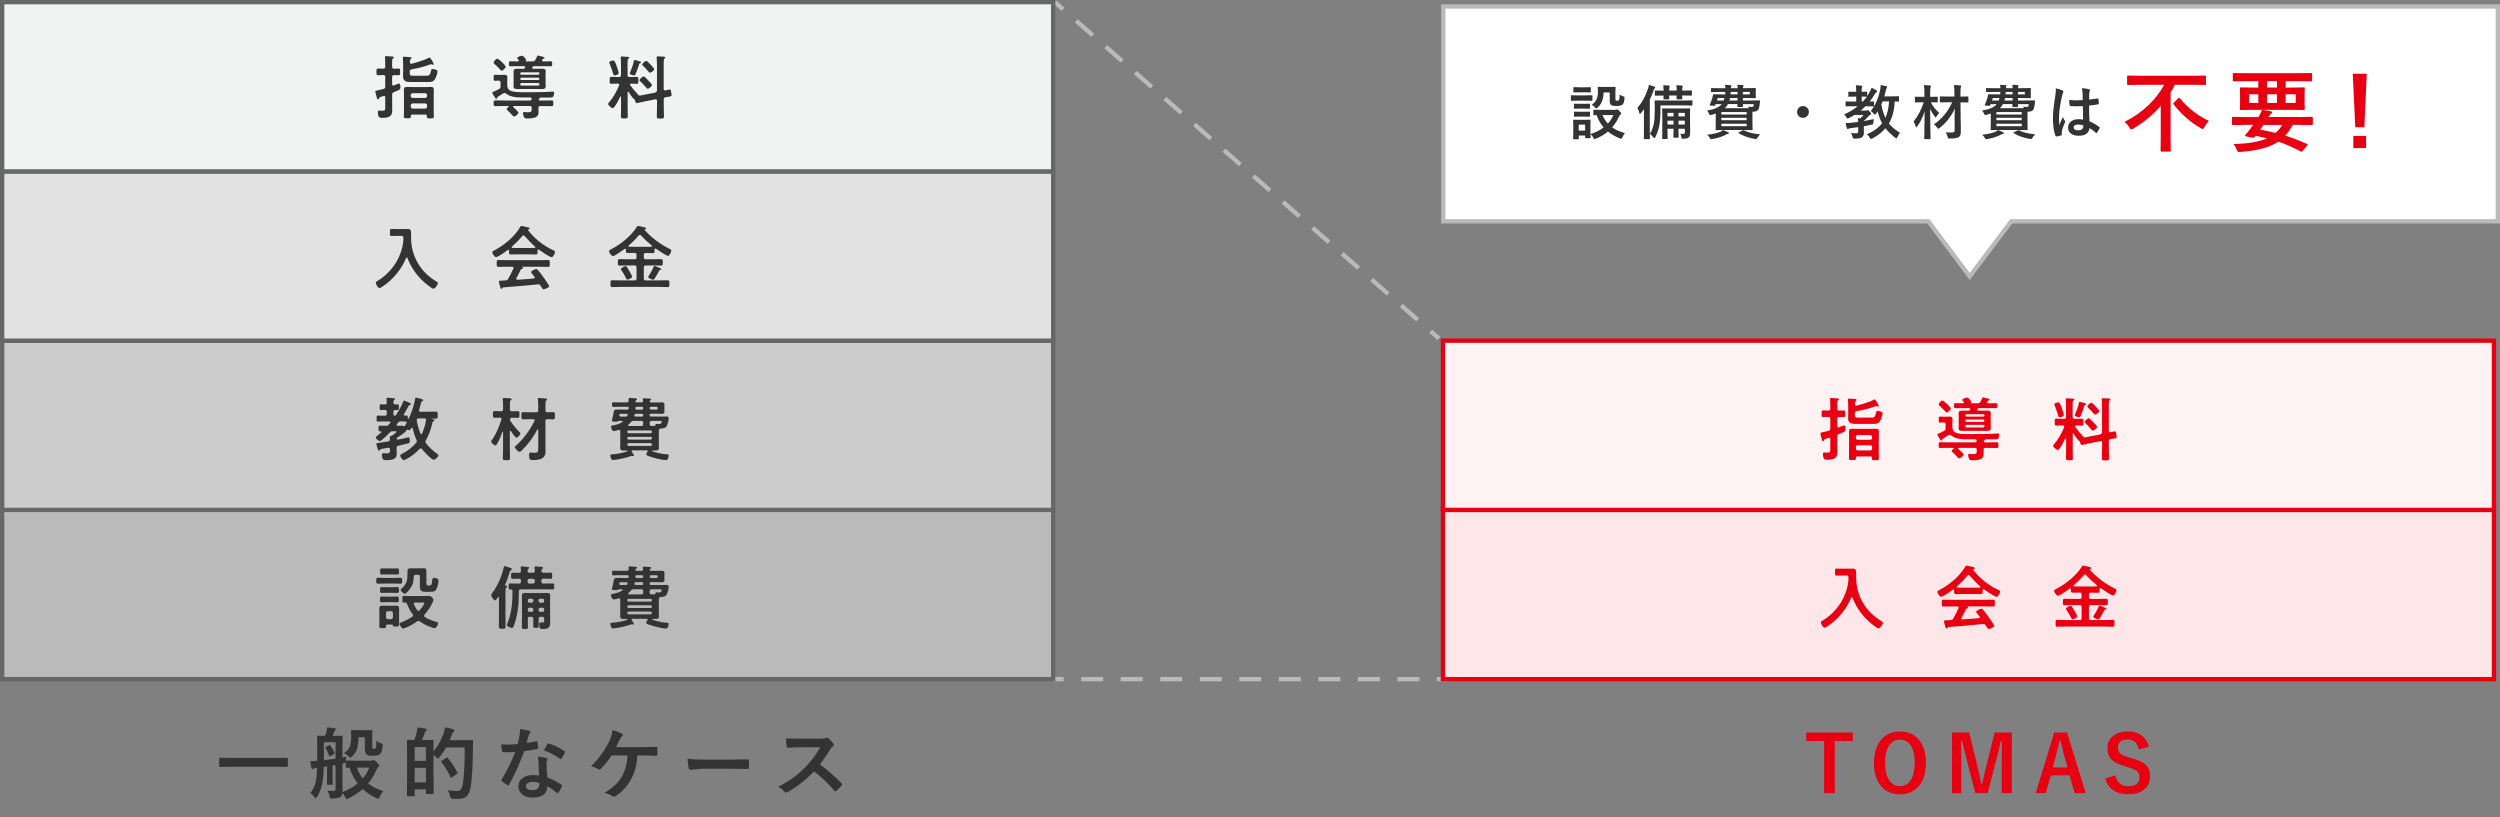 <?xml version="1.0" encoding="UTF-8"?>
<svg id="_レイヤー_2" data-name="レイヤー_2" xmlns="http://www.w3.org/2000/svg" viewBox="0 0 576.09 188.33">
  <rect x="0" y="0" width="576.09" height="188.33" fill="#808080" stroke="none"/>
  <defs>
    <style>
      .cls-1 {
        fill: #fef2f3;
      }

      .cls-1, .cls-2, .cls-3, .cls-4, .cls-5, .cls-6, .cls-7, .cls-8, .cls-9 {
        stroke-miterlimit: 10;
      }

      .cls-1, .cls-4 {
        stroke: #e60012;
      }

      .cls-2 {
        fill: #ccc;
      }

      .cls-2, .cls-3, .cls-7, .cls-8 {
        stroke: #666767;
      }

      .cls-3 {
        fill: #f1f2f2;
      }

      .cls-10 {
        fill: #e60012;
      }

      .cls-4 {
        fill: #ffe6e9;
      }

      .cls-11 {
        fill: #fff;
      }

      .cls-5, .cls-6, .cls-9 {
        fill: none;
        stroke: #bababa;
      }

      .cls-6 {
        stroke-dasharray: 5.06 4.05;
      }

      .cls-7 {
        fill: #bababa;
      }

      .cls-12 {
        fill: #333;
      }

      .cls-8 {
        fill: #e2e2e2;
      }

      .cls-9 {
        stroke-dasharray: 5.03 4.02;
      }
    </style>
  </defs>
  <g id="_レイヤー_1-2" data-name="レイヤー_1">
    <g>
      <line class="cls-5" x1="243.09" y1=".5" x2="244.97" y2="2.15"/>
      <line class="cls-9" x1="248" y1="4.8" x2="328.2" y2="75.03"/>
      <line class="cls-5" x1="329.71" y1="76.35" x2="331.59" y2="78"/>
    </g>
    <g>
      <line class="cls-5" x1="242.59" y1="156.5" x2="245.09" y2="156.5"/>
      <line class="cls-6" x1="249.14" y1="156.5" x2="329.07" y2="156.5"/>
      <line class="cls-5" x1="331.09" y1="156.5" x2="333.59" y2="156.5"/>
    </g>
    <g>
      <polygon class="cls-11" points="575.59 1.5 332.59 1.5 332.59 51 444.36 51 453.89 63.71 463.46 51 575.59 51 575.59 1.5"/>
      <polygon class="cls-5" points="575.59 1.5 332.59 1.5 332.59 51 444.36 51 453.89 63.71 463.46 51 575.59 51 575.59 1.5"/>
    </g>
    <rect class="cls-7" x=".5" y="117.5" width="242.19" height="39"/>
    <rect class="cls-2" x=".5" y="78.5" width="242.19" height="39"/>
    <rect class="cls-8" x=".5" y="39.5" width="242.19" height="39"/>
    <rect class="cls-3" x=".5" y=".5" width="242.19" height="39"/>
    <rect class="cls-4" x="332.5" y="117.5" width="242.19" height="39"/>
    <rect class="cls-1" x="332.5" y="78.5" width="242.19" height="39"/>
    <g>
      <path class="cls-12" d="M53,176.69l-2.29.04c-.13,0-.2-.06-.2-.18v-1.75c0-.12.07-.18.2-.18l2.29.04h10.85l2.29-.04c.13,0,.19.06.19.18v1.75c0,.12-.06.18-.19.18l-2.29-.04h-10.85Z"/>
      <path class="cls-12" d="M88.33,182.29c-.34.38-.62.82-.83,1.32-.13.3-.24.45-.33.45-.06,0-.2-.05-.43-.14-1.24-.59-2.29-1.29-3.16-2.11-.93.83-2.01,1.55-3.25,2.16-.22.11-.36.16-.43.16-.09,0-.21-.14-.34-.41-.2-.44-.42-.77-.65-1-.06.43-.2.73-.41.9-.29.24-.91.37-1.88.38-.12,0-.19,0-.23,0-.18,0-.29-.04-.33-.11-.03-.05-.06-.2-.11-.43-.08-.35-.24-.77-.48-1.27.43.05.93.07,1.49.07.25,0,.37-.17.37-.5v-5.47c-.13.02-.36.06-.69.12v2.73l.04,1.48c0,.1-.01.16-.03.18s-.07.04-.16.04h-.98c-.08,0-.13-.01-.15-.04-.02-.02-.03-.08-.03-.18l.04-1.48v-2.52l-.76.11c-.05,1.8-.2,3.23-.45,4.26-.22.92-.58,1.8-1.08,2.63-.13.21-.24.31-.34.31-.07,0-.16-.07-.25-.2-.27-.39-.6-.73-.98-1,.59-.73,1-1.54,1.21-2.44.19-.79.31-1.91.35-3.36-.43.05-.69.11-.79.18-.1.06-.19.09-.27.09-.1,0-.18-.09-.24-.27-.05-.18-.14-.69-.28-1.53.54,0,1.08-.03,1.62-.09v-3.04l-.04-2.56c0-.12.06-.18.19-.18l1.64.04c.05-.15.16-.46.33-.93.09-.36.14-.7.16-1.03.65.06,1.24.13,1.77.21.17.05.25.12.25.22,0,.08-.06.18-.17.29-.11.11-.19.24-.25.4-.05.12-.12.28-.19.47-.07.18-.12.3-.15.37h.35l1.77-.04c.13,0,.19.06.19.18l-.04,2.56v2.29l.9-.19c-.08.39-.12.71-.12.97.03-.06.1-.09.2-.09l2.1.04h3.47c.13,0,.26-.02.39-.07.12-.06.2-.09.25-.09.13,0,.38.17.72.52.38.39.56.66.56.79,0,.12-.07.23-.2.31-.14.09-.27.27-.4.55-.52,1.25-1.17,2.33-1.96,3.26.94.73,2.11,1.31,3.51,1.74ZM77.33,174.83v-3.8h-2.69v4.14c1.01-.11,1.9-.22,2.69-.34ZM76.12,171.77c.41.53.72,1.08.94,1.63.03.08.04.13.04.16,0,.05-.04.11-.13.17l-.69.43c-.15.09-.25.13-.31.13s-.1-.04-.12-.11c-.23-.71-.51-1.31-.83-1.78-.05-.06-.07-.11-.07-.14s.05-.08.16-.14l.69-.4c.09-.06.14-.09.17-.09.04,0,.09.05.15.14ZM79.09,175.94l-.18.05v3.65l.04,2.49c0,.18,0,.31-.02.4,1.38-.55,2.55-1.22,3.49-2-.8-1.04-1.43-2.26-1.89-3.64l-.64.02c-.1,0-.16-.01-.18-.04s-.03-.08-.03-.16v-1.34c-.03.23-.08.38-.14.43-.05.04-.21.08-.46.13ZM79.29,173.55c.66-.5,1.09-.98,1.29-1.44.23-.53.35-1.32.35-2.36l-.04-1.31c0-.1.01-.16.04-.18.02-.02.08-.03.18-.03l1.45.04h1.55l1.49-.04c.1,0,.16.01.18.04s.03.08.03.16l-.04,1.49v2.09c0,.26.02.42.07.47.06.06.18.09.36.09s.31-.06.38-.19c.11-.21.17-.78.18-1.7.26.27.64.47,1.14.62.18.05.26.19.26.41,0,.06,0,.15,0,.25-.05.84-.22,1.43-.52,1.77-.32.29-.9.43-1.73.43-.43,0-.74-.02-.91-.05-.2-.04-.38-.13-.53-.25-.26-.23-.4-.64-.4-1.24v-2.73h-1.48c-.01,1.22-.13,2.16-.36,2.81-.22.59-.58,1.12-1.1,1.6-.19.19-.33.29-.41.29-.09,0-.24-.11-.43-.34-.29-.29-.62-.52-1.01-.69ZM85.09,176.88h-2.86c.37,1,.83,1.83,1.38,2.49.64-.76,1.13-1.59,1.48-2.49Z"/>
      <path class="cls-12" d="M102.19,169.12c.16-.54.28-1.05.34-1.53.85.16,1.44.3,1.78.43.25.08.38.17.38.29s-.06.24-.18.36c-.15.13-.31.44-.48.91-.09.24-.23.57-.41.99h3.37l1.81-.04c.15,0,.22.07.22.21-.02.34-.04.84-.04,1.49-.02,4.01-.19,7.05-.52,9.12-.16,1-.47,1.71-.92,2.14-.42.39-1.02.59-1.8.6h-.65c-.28,0-.51,0-.71-.02-.28-.02-.44-.06-.49-.11-.05-.05-.1-.22-.16-.49-.14-.55-.31-1.01-.52-1.38.83.12,1.51.18,2.04.18h.26c.56,0,.94-.52,1.13-1.55.3-1.71.45-4.53.45-8.48h-4.28c-.46.8-.97,1.55-1.53,2.25-.18.22-.31.33-.38.33-.05,0-.18-.11-.38-.33-.23-.23-.44-.42-.63-.56v3.73l.04,5.1c0,.09-.01.15-.03.17-.02.02-.07.03-.16.03h-1.39c-.1,0-.16-.01-.18-.04s-.03-.08-.03-.17v-.86h-2.58v1.37c0,.1-.01.16-.04.18-.02.02-.08.03-.18.03h-1.36c-.1,0-.16-.01-.18-.04s-.03-.08-.03-.18l.04-5.33v-3.11l-.04-4.12c0-.09.01-.15.04-.17s.08-.03.17-.03l1.53.04c.26-.78.45-1.41.55-1.89.06-.3.11-.64.15-1.03.62.07,1.24.17,1.85.29.17.04.25.11.25.24,0,.09-.06.19-.17.28-.1.09-.18.22-.25.4-.04.11-.15.41-.33.91-.12.33-.21.6-.29.81h.61l1.82-.04c.1,0,.16.01.18.04s.03.08.03.16l-.04,2.48c.97-1.15,1.73-2.5,2.3-4.06ZM98.14,172.15h-2.58v3.18h2.58v-3.18ZM95.56,180.29h2.58v-3.34h-2.58v3.34ZM102.82,174.64c.1-.06.17-.09.2-.09.02,0,.07.04.14.11.77.84,1.51,1.95,2.21,3.33.04.07.05.12.05.16,0,.06-.06.13-.19.22l-1.12.77c-.09.08-.16.11-.18.11-.05,0-.09-.05-.12-.16-.59-1.31-1.29-2.47-2.11-3.48-.04-.06-.06-.1-.06-.13,0-.04.06-.11.18-.19l.99-.65Z"/>
      <path class="cls-12" d="M121.34,171.19c.61-.06,1.35-.19,2.23-.39.06-.02.1-.04.13-.04.07,0,.11.06.13.18.09.44.15.93.17,1.46,0,.12-.07.19-.22.21-.62.13-1.61.29-2.97.48-1.25,3.3-2.42,5.88-3.51,7.73-.07.12-.14.18-.2.18-.04,0-.11-.03-.21-.09-.5-.3-.92-.61-1.25-.92-.08-.06-.12-.13-.12-.19,0-.07.03-.14.09-.22,1.33-2.2,2.37-4.29,3.12-6.28-.46.02-1.06.04-1.8.04-.36,0-.69,0-.99-.02-.13,0-.22-.1-.25-.29-.07-.29-.13-.8-.18-1.53.65.05,1.21.07,1.67.07.7,0,1.39-.03,2.07-.09.16-.56.31-1.23.47-2.01.08-.42.11-.91.11-1.46,1.03.14,1.73.27,2.1.38.19.04.29.12.29.26,0,.12-.05.24-.16.34-.1.13-.2.36-.29.67-.03.1-.1.36-.22.78-.08.3-.15.55-.21.75ZM124.24,178.71c-.08-.88-.13-1.92-.16-3.09-.02-.49-.07-.91-.15-1.27.81.08,1.47.2,1.96.34.17.04.25.13.25.28,0,.04-.04.17-.11.38-.05.16-.08.34-.08.54,0,.04,0,.11,0,.2,0,.92.06,1.94.19,3.06,1.37.55,2.45,1.11,3.24,1.68.11.08.16.15.16.21,0,.04-.02.1-.05.17-.27.55-.54,1.04-.83,1.46-.05.08-.11.12-.17.12-.05,0-.11-.04-.18-.11-.54-.47-1.27-.97-2.2-1.51,0,.93-.34,1.62-1.02,2.07-.57.37-1.34.55-2.32.55-1.07,0-1.9-.26-2.51-.79-.53-.46-.8-1.05-.8-1.77,0-.84.34-1.51,1.02-1.99.6-.43,1.37-.64,2.31-.64.49,0,.96.04,1.42.11ZM124.27,180.43c-.53-.18-1.02-.27-1.47-.27-.5,0-.9.1-1.2.3-.27.19-.4.44-.4.75,0,.57.51.86,1.53.86.51,0,.91-.13,1.2-.4.24-.23.36-.52.36-.87,0-.17,0-.29-.02-.36ZM125.33,172.9c.49-.87.76-1.34.81-1.41.07-.11.14-.17.22-.17.04,0,.09.01.16.04,1.08.29,2.26.86,3.53,1.7.11.07.16.13.16.19,0,.06-.02.14-.07.22-.19.41-.44.86-.76,1.34-.05.08-.11.12-.17.12-.04,0-.09-.02-.16-.07-1.41-.96-2.65-1.61-3.73-1.96Z"/>
      <path class="cls-12" d="M146.87,174.09c-.09,1.27-.25,2.33-.5,3.21-.22.76-.54,1.53-.96,2.3-.96,1.7-2.15,2.98-3.57,3.85-.12.09-.24.14-.37.14-.11,0-.22-.04-.32-.12-.46-.3-1.08-.57-1.85-.79,1.11-.66,1.98-1.31,2.63-1.95.56-.56,1.04-1.2,1.44-1.92.74-1.34,1.16-2.91,1.25-4.72h-3.71c-.76,1.2-1.6,2.23-2.5,3.1-.09.09-.2.14-.31.14-.09,0-.17-.03-.25-.09-.47-.3-1.03-.52-1.67-.65,1.85-1.8,3.26-3.76,4.25-5.87.4-.9.64-1.73.72-2.49.99.3,1.71.58,2.16.83.15.05.22.16.22.31s-.07.26-.2.33c-.19.12-.37.37-.54.74-.22.51-.5,1.09-.83,1.73h5.78c.42,0,1.03-.01,1.84-.04.76-.02,1.29-.04,1.62-.04.19,0,.29.11.29.33,0,.25,0,.5,0,.73s0,.47,0,.72c0,.19-.08.29-.25.29-1-.05-2.1-.07-3.3-.07h-1.05Z"/>
      <path class="cls-12" d="M158.42,174.83c.94.15,2.23.22,3.88.22h5.8c.57,0,1.3,0,2.2-.03,1.14-.02,1.79-.03,1.94-.04h.09c.16,0,.24.08.24.25.02.28.03.56.03.85s0,.57-.03.84c0,.18-.08.27-.25.27h-.07c-1.8-.02-3.14-.04-4.02-.04h-6.48l-2.65.22c-.23,0-.37-.13-.41-.38-.11-.47-.2-1.2-.27-2.19Z"/>
      <path class="cls-12" d="M188.94,176.15c1.68,1.24,3.34,2.69,4.98,4.35.09.09.14.18.14.25s-.04.16-.12.26c-.38.46-.78.87-1.2,1.23-.08.07-.15.11-.22.11s-.16-.05-.25-.14c-1.35-1.59-2.91-3.08-4.68-4.46-1.88,1.96-3.9,3.55-6.05,4.75-.22.09-.35.14-.41.14-.12,0-.22-.05-.31-.16-.33-.42-.84-.81-1.51-1.18,1.45-.73,2.69-1.49,3.73-2.27.84-.63,1.71-1.41,2.61-2.32,1.28-1.33,2.41-2.84,3.38-4.52l-4.64.02c-.93,0-1.88.04-2.85.11-.12.01-.2-.09-.24-.31-.11-.45-.16-1.08-.16-1.87.64.05,1.66.07,3.04.07h4.95c.63,0,1.04-.06,1.24-.17.06-.05.13-.07.2-.07.06,0,.16.05.31.14.39.3.78.73,1.17,1.27.06.1.09.18.09.23,0,.12-.08.24-.24.36-.25.22-.47.48-.66.8-.67,1.14-1.44,2.26-2.3,3.37Z"/>
    </g>
    <g>
      <path class="cls-12" d="M90.36,17.73v1.67c.02.18.06.32.27.32.05,0,.08-.02.13-.02.16-.08,1.07-.46,1.17-.46.32,0,.34.64.34.86,0,.54-.08.56-1.52,1.14-.3.13-.38.27-.38.59v2.67c0,.34.02.67.02,1.01,0,1.44-1.07,1.65-2.26,1.65-.29,0-.69,0-.85-.27-.14-.26-.21-.72-.21-1.01,0-.22.05-.4.32-.4.05,0,.16,0,.22.02.16.02.32.02.5.02.67,0,.66-.16.66-.99v-2.11c0-.18-.06-.32-.27-.32-.05,0-.08,0-.13.02-.35.11-.58.19-.72.24-.22.08-.26.11-.32.32-.03.11-.1.22-.22.22-.18,0-.22-.18-.26-.32-.06-.21-.37-1.31-.37-1.44,0-.21.13-.24.66-.35.27-.05.69-.14,1.25-.29.3-.13.38-.24.38-.56v-2.19c0-.32-.13-.45-.43-.45-.42-.02-.88.03-1.2.03-.4,0-.38-.21-.38-.77s-.02-.77.38-.77.78.05,1.2.03c.3,0,.43-.13.43-.45v-1.01c0-.35-.02-.7-.05-1.06,0-.03-.02-.1-.02-.14,0-.21.16-.22.32-.22.26,0,1.04.06,1.33.08.13,0,.4.02.4.21,0,.14-.11.19-.21.26-.16.1-.18.32-.18.77v1.12c0,.32.13.45.43.45.32.02.75-.03,1.04-.03.4,0,.37.22.37.77s.03.77-.37.77c-.21,0-.77-.03-1.04-.03-.3.02-.43.13-.43.45ZM94.74,14.69s.08,0,.13-.02c.96-.21,3.06-.85,3.87-1.31.06-.03.16-.11.24-.11.13,0,.26.21.51.61.11.18.45.72.45.91,0,.08-.06.16-.18.16-.06,0-.14-.03-.21-.06-.06-.03-.16-.08-.22-.08s-.13.03-.18.05c-1.5.56-2.72.85-4.31,1.14-.32.06-.42.21-.42.51v.32c0,.61.19.64.74.64h3.01c.54,0,.93.03,1.14-1.1.05-.26.06-.45.37-.45.19,0,1.14.11,1.14.56,0,.38-.29,1.2-.46,1.54-.46.88-.9.9-1.81.9h-3.68c-1.01,0-2,0-2-1.3,0-.34.03-.67.03-1.01v-1.81c0-.45-.02-.88-.06-1.33v-.16c0-.19.11-.22.27-.22.29,0,.98.06,1.3.08.14.02.43.02.43.21,0,.11-.08.16-.19.24-.19.14-.19.51-.21.75.02.19.1.35.3.35ZM98.02,26.41h-2.98c-.24,0-.37.1-.37.35v.14c0,.38-.27.35-.83.35s-.78.02-.78-.37.03-.82.03-1.2v-3.91c0-.37-.02-.75-.02-1.12,0-.53.24-.62.78-.62.24,0,.56.03.94.03h3.44c.38,0,.7-.03.96-.03.54,0,.78.1.78.64,0,.37-.03.74-.03,1.1v3.95c0,.4.03.8.03,1.18s-.19.38-.8.38-.82,0-.82-.37c0-.06,0-.11.02-.16-.02-.26-.11-.37-.37-.37ZM97.96,22.57c.27,0,.42-.19.45-.45v-.19c-.03-.26-.18-.45-.45-.45h-2.87c-.27.03-.42.18-.45.45v.19c.03.27.18.42.45.45h2.87ZM94.65,24.57c.03.27.18.42.45.45h2.87c.27,0,.42-.19.45-.45v-.29c-.03-.26-.18-.45-.45-.45h-2.87c-.27.03-.42.18-.45.45v.29Z"/>
      <path class="cls-12" d="M116.24,21.42c-.11,0-.19.03-.27.1-.4.26-.8.51-1.22.77-.11.06-.14.13-.19.24-.03.11-.08.22-.21.22-.14,0-.19-.11-.35-.37-.11-.18-.56-.86-.56-1.02,0-.13.13-.18.34-.26.4-.16.8-.35,1.18-.56.3-.16.38-.29.38-.64v-.88c0-.3-.13-.43-.45-.45-.26,0-.59.05-.82.05-.34,0-.32-.21-.32-.67,0-.56-.02-.72.34-.72.27,0,.53.03.78.03h.53c.27,0,.54-.03.82-.03.43,0,.7.13.7.61,0,.3-.03.62-.03,1.06v.64c0,.72.24,1.2.94,1.46.59.21,1.94.26,3.09.26.58,0,1.1-.02,1.46-.02,1.2,0,2.42,0,3.62-.05.14,0,1.34-.08,1.47-.08.18,0,.22.1.22.27,0,.24-.1.86-.32.99-.14.08-.38.1-.59.1h-2.29s-.06.03-.06.08c-.02.11-.06.14-.19.22-.02.02-.05.05-.08.06-.02.05-.03.08-.03.13,0,.16.18.19.3.21h.82c.64,0,1.26-.03,1.9-.03.34,0,.35.16.35.66s-.02.67-.35.67c-.64,0-1.26-.03-1.9-.03h-.72c-.3,0-.45.11-.45.42-.02.32.02.62.02.94,0,.4-.08.82-.43,1.07-.53.38-1.52.43-2.18.43-.26,0-.56,0-.7-.26-.13-.22-.27-.7-.27-.96,0-.16.08-.26.26-.26.08,0,.21,0,.3.02.14.02.35.03.53.03.9,0,.93-.18.91-1.01,0-.3-.13-.43-.45-.43h-3.65c-.14,0-.18.08-.18.13,0,.06.02.08.05.14.24.19,1.18,1.04,1.18,1.3,0,.22-.66.85-1.02.85-.16,0-.29-.16-.38-.27-.32-.38-.74-.8-1.12-1.14-.08-.08-.19-.16-.19-.29,0-.18.29-.42.42-.51.03-.03.05-.06.05-.11,0-.08-.06-.1-.13-.1h-1.1c-.64,0-1.26.03-1.9.03-.34,0-.35-.16-.35-.66s.02-.67.35-.67c.64,0,1.26.03,1.9.03h6.08c.22,0,.42-.1.42-.35v-.08c-.03-.19-.13-.27-.32-.27h-1.41c-1.38,0-3.06.03-4.16-.9-.11-.1-.21-.14-.35-.14ZM115.62,16.28c-.14,0-.26-.13-.34-.22-.42-.45-.85-.9-1.31-1.3-.11-.1-.22-.18-.22-.32,0-.27.53-.91.85-.91s1.92,1.49,1.92,1.84c0,.29-.61.91-.9.91ZM122.68,15.49s-.03.1-.03.14c0,.18.13.21.26.22h.78c.38,0,.77-.02,1.15-.02.45,0,.91.05.91.61,0,.3-.03.59-.03.88v1.71c0,.29.03.59.03.88,0,.54-.45.61-.88.61-.4,0-.8-.02-1.18-.02h-3.28c-.38,0-.77.02-1.17.02-.43,0-.9-.05-.9-.61,0-.3.02-.59.02-.88v-1.71c0-.29-.02-.58-.02-.86,0-.56.43-.62.88-.62.4,0,.78.02,1.18.02h.16c.18,0,.27-.03.37-.18l.05-.06s.03-.1.03-.16c0-.16-.13-.21-.26-.21h-1.68c-.5,0-.99.02-1.49.02-.32,0-.3-.21-.3-.56,0-.4,0-.59.32-.59.5,0,.99.03,1.47.03h.29c.1-.02.21-.05.21-.18,0-.05-.03-.08-.05-.13-.19-.22-.34-.34-.34-.46,0-.29.91-.54,1.15-.54.29,0,.93.86.93,1.01,0,.11-.08.16-.16.22,0,0-.02.02-.02.03s0,.03.05.05h1.58c.35,0,.46-.06.66-.35.13-.24.3-.58.4-.82.03-.08.05-.19.18-.19.1,0,.91.22,1.09.27.13.03.45.11.45.27,0,.11-.11.13-.21.16-.11.03-.19.06-.24.18-.03.05-.06.11-.1.16-.02.05-.03.08-.03.13,0,.14.11.18.22.19h.32c.48,0,.98-.03,1.47-.03.34,0,.32.21.32.59,0,.34.02.56-.3.56-.5,0-.99-.02-1.49-.02h-2.38c-.18,0-.27.03-.37.19l-.03.05ZM124.09,17.22c.13-.02.19-.1.21-.21v-.13c-.02-.13-.08-.21-.21-.21h-4c-.11,0-.19.08-.19.21v.13c0,.11.08.19.19.21h4ZM120.15,17.89c-.16.02-.26.11-.26.26v.03c0,.16.1.24.26.26h3.89c.14-.02.24-.1.26-.26v-.03c-.02-.14-.11-.24-.26-.26h-3.89ZM120.15,19.13c-.16.02-.26.1-.26.26v.08c0,.14.1.24.26.26h3.89c.14-.02.24-.11.26-.26v-.08c-.02-.16-.11-.24-.26-.26h-3.89Z"/>
      <path class="cls-12" d="M150.97,21.32c.3-.1.38-.21.42-.53v-5.94c0-.51-.02-1.04-.06-1.49,0-.05-.02-.11-.02-.16,0-.19.14-.21.29-.21.27,0,1.01.05,1.31.06.14.02.4.02.4.21,0,.11-.08.14-.19.22-.16.13-.18.45-.18.96v6.02c0,.21.08.37.32.37h.1c.19-.05.82-.21.96-.21.27,0,.3.37.34.58.03.14.1.56.1.69,0,.35-.27.35-1.39.51-.32.1-.42.21-.42.53v1.44c0,.82.05,1.63.05,2.46,0,.48-.18.5-.82.5-.67,0-.83-.03-.83-.5,0-.83.05-1.65.05-2.46v-1.12c0-.21-.1-.38-.32-.38-.03,0-.06.02-.1.02l-2.88.58c-.16.03-1.3.3-1.36.3-.29,0-.38-.48-.42-.7-.02-.11-.19-.24-.29-.3-.29-.19-.98-1.25-1.18-1.58-.03-.03-.06-.08-.11-.08-.08,0-.11.08-.11.14v3.3c0,.75.03,1.5.03,2.24,0,.46-.13.5-.78.5-.61,0-.8-.02-.8-.45,0-.77.03-1.52.03-2.29v-2.24c0-.06-.02-.11-.08-.11-.05,0-.06.02-.1.06-.21.43-1.28,2.66-1.74,2.66-.26,0-1.06-.66-1.06-.96,0-.11.08-.21.16-.3.91-1.02,1.9-2.71,2.38-4,.02-.05.02-.08.02-.13,0-.19-.16-.26-.32-.27h-.18c-.53,0-1.04.05-1.34.05-.38,0-.35-.22-.35-.8s-.03-.8.35-.8c.3,0,.82.03,1.34.03h.48c.3,0,.43-.13.43-.45v-2.8c0-.34-.02-.69-.05-1.02,0-.05-.02-.13-.02-.19,0-.18.08-.27.27-.27s1.23.08,1.46.1c.1.02.26.03.26.18,0,.11-.13.18-.21.22-.18.11-.19.35-.19.94v2.85c0,.32.13.45.45.45h.32c.53,0,1.04-.03,1.34-.03.38,0,.37.21.37.8,0,.56.02.8-.35.8-.34,0-.82-.05-1.33-.05-.11.02-.24.06-.24.21,0,.06.02.1.05.16.48.69,1.04,1.34,1.63,1.94.08.08.11.13.16.22.06.18.24.22.42.22.11,0,.21-.03.32-.05l3.22-.62ZM141.65,17.38c-.27,0-.3-.22-.37-.43-.11-.42-.61-1.81-.77-2.21-.03-.08-.13-.27-.13-.35,0-.27.72-.45.93-.45.27,0,.45.3.8,1.3.1.27.46,1.38.46,1.6,0,.37-.7.54-.93.54ZM147.27,14.1c.21.06.45.11.45.29,0,.1-.1.14-.19.18-.22.05-.22.1-.35.53-.21.69-.45,1.38-.75,2.03-.06.14-.16.26-.34.26-.11,0-.98-.19-.98-.48,0-.08.06-.21.1-.29.37-.82.66-1.67.85-2.53.02-.11.03-.26.18-.26s.85.22,1.04.27ZM149.27,20.47c-.11,0-.29-.19-.51-.45-.37-.43-.75-.86-1.18-1.25-.08-.08-.21-.16-.21-.29,0-.24.67-.88.98-.88.16,0,.85.74.99.9.18.18.91.9.91,1.1,0,.22-.69.86-.98.86ZM149.75,16.74c-.11,0-.22-.13-.42-.35-.35-.43-.74-.86-1.15-1.23-.08-.08-.19-.16-.19-.27,0-.26.67-.86.96-.86.13,0,.19.1.29.18.29.26.54.54.82.83.22.24.7.75.7.9,0,.26-.66.82-1.01.82Z"/>
    </g>
    <g>
      <path class="cls-12" d="M92.95,55.05c0-.56,0-.7-.45-.7h-1.1c-.38,0-.77.03-1.15.03-.42,0-.4-.21-.4-.83s-.02-.8.4-.8c.37,0,.77.03,1.15.03h1.75c.27,0,.53-.02.78-.02.66,0,.8.34.8.94v1.07c0,4.32,2.22,8,5.94,10.16.13.08.22.14.22.3,0,.4-.61,1.3-1.04,1.3-.27,0-1.57-1.04-1.84-1.26-1.83-1.55-3.27-3.57-4.13-5.81-.03-.06-.08-.13-.16-.13-.06,0-.11.06-.14.13-1.09,2.64-2.99,4.93-5.36,6.53-.38.26-.61.38-.77.38-.42,0-.86-.91-.86-1.28,0-.13.11-.18.27-.27,1.79-1.02,3.46-2.72,4.5-4.5.86-1.47,1.41-3.14,1.58-4.82.02-.16.02-.3.02-.46Z"/>
      <path class="cls-12" d="M117.3,57.78c-.02-.1-.05-.21-.18-.21-.06,0-.1.02-.14.05-.43.34-2.21,1.62-2.67,1.62-.35,0-.87-.8-.87-1.14,0-.19.22-.27.42-.37,2.24-1.18,4.74-3.19,6-5.41.06-.11.16-.26.3-.26.18,0,1.39.3,1.65.37.11.03.24.1.24.22,0,.16-.18.21-.3.24-.05.02-.08.05-.08.1,0,.03,0,.05.02.06,1.5,1.94,3.47,3.52,5.68,4.56.37.18.53.22.53.42,0,.3-.43,1.23-.78,1.23-.46,0-2.48-1.39-2.95-1.73-.03-.03-.06-.05-.11-.05-.13,0-.16.11-.18.21v.34c0,.4-.03.61-.34.61-.4,0-1.01-.03-1.49-.03h-2.93c-.5,0-1.06.03-1.5.03-.32,0-.32-.29-.32-.74v-.13ZM119.01,64.11s-.05.08-.05.14c0,.16.11.21.26.21,1.25-.06,2.51-.16,3.78-.29.13-.02.22-.06.22-.22,0-.13-.06-.19-.14-.27-.22-.27-.71-.86-.71-.96,0-.27.94-.72,1.22-.72.16,0,.27.1.37.22.42.5.91,1.15,1.28,1.68.21.29,1.31,1.84,1.31,2.06,0,.3-1.02.7-1.28.7-.19,0-.27-.13-.51-.51-.05-.08-.11-.19-.19-.3-.13-.21-.26-.34-.51-.34-.05,0-.08.02-.11.02-1.31.13-2.61.26-3.92.37-1.34.11-2.45.21-3.99.32-.14.02-.21.06-.3.22-.05.06-.1.13-.18.13-.18,0-.22-.22-.34-.59-.05-.13-.26-.98-.26-1.1,0-.22.11-.18.8-.22l.74-.05c.34-.02.46-.1.62-.38.45-.78.82-1.57,1.2-2.38.02-.05.03-.08.03-.14,0-.18-.14-.22-.3-.24h-1.26c-.66,0-1.33.03-1.98.03-.37,0-.35-.29-.35-.78,0-.53-.02-.8.35-.8.66,0,1.33.03,1.98.03h7.55c.67,0,1.33-.03,2-.03.37,0,.35.29.35.8s.02.78-.35.78c-.67,0-1.33-.03-2-.03h-3.99s-.06,0-.06.03.03.03.08.06c.13.06.19.1.19.19,0,.14-.14.18-.24.19-.18.03-.24.06-.32.22-.29.61-.67,1.38-.99,1.95ZM120.61,54.25c-.11,0-.18.06-.26.14-.75.91-1.49,1.66-2.38,2.45-.05.03-.06.08-.06.13,0,.11.08.14.16.16.35,0,.71.02,1.06.02h2.93c.37,0,.74,0,1.12-.02.08-.02.18-.05.18-.16,0-.05-.03-.1-.06-.13-.77-.66-1.76-1.7-2.4-2.46-.06-.08-.16-.13-.27-.13Z"/>
      <path class="cls-12" d="M148.36,59.29c0,.32.13.45.45.45h1.65c.62,0,1.25-.03,1.87-.03.4,0,.4.18.4.74s0,.75-.38.75c-.62,0-1.25-.03-1.89-.03h-1.65c-.32,0-.45.13-.45.45v2.54c0,.32.13.45.45.45h3.07c.67,0,1.33-.03,1.99-.03.38,0,.38.19.38.78s0,.8-.38.8c-.66,0-1.31-.05-1.99-.05h-8.83c-.67,0-1.33.05-2,.05-.38,0-.37-.21-.37-.8,0-.62,0-.78.38-.78.66,0,1.33.03,1.99.03h3.2c.3,0,.43-.13.43-.45v-2.54c0-.32-.13-.45-.43-.45h-1.63c-.62,0-1.25.03-1.87.03-.38,0-.38-.18-.38-.74,0-.59,0-.75.38-.75.62,0,1.25.03,1.87.03h1.63c.3,0,.43-.13.43-.45v-.56c0-.32-.13-.45-.43-.45h-.05c-.53,0-1.06.03-1.57.03-.42,0-.4-.22-.4-.78,0-.11-.05-.21-.18-.21-.06,0-.1.02-.13.05-.4.29-2.26,1.63-2.64,1.63-.42,0-.94-.8-.94-1.15,0-.19.22-.27.5-.42,2.22-1.15,4.56-3.01,5.91-5.15.08-.13.13-.22.27-.22.19,0,1.33.29,1.58.35.13.02.27.08.27.24,0,.13-.14.18-.24.21-.06.02-.08.05-.08.1,0,.03.02.05.02.06,1.57,1.76,3.49,3.2,5.59,4.26.43.21.53.24.53.45,0,.34-.38,1.23-.77,1.23-.35,0-2.38-1.38-2.79-1.66-.03-.02-.06-.03-.11-.03-.13,0-.18.1-.19.21,0,.62.03.85-.38.85-.53,0-1.06-.03-1.58-.03h-.05c-.32,0-.45.13-.45.45v.56ZM144.61,64.43c-.21,0-.26-.14-.35-.34-.3-.62-.66-1.23-1.06-1.81-.05-.1-.13-.18-.13-.29,0-.24.88-.67,1.09-.67.14,0,.21.11.29.21.22.32.43.66.62,1.01.13.22.59,1.04.59,1.25,0,.3-.88.64-1.06.64ZM147.46,54.13c-.13,0-.19.05-.27.13-.67.8-1.5,1.62-2.29,2.31-.05.03-.08.08-.08.13,0,.11.1.14.19.16.38.02.78.02,1.18.02h2.66c.42,0,.83,0,1.25-.02.06-.02.16-.05.16-.14,0-.06-.03-.1-.06-.13-.88-.7-1.71-1.47-2.46-2.31-.08-.08-.14-.14-.27-.14ZM152.1,62.2c-.13.03-.19.16-.32.4-.29.56-.61,1.12-.96,1.63-.08.11-.16.24-.3.24-.18,0-1.15-.35-1.15-.64,0-.1.08-.21.13-.29.45-.66.83-1.36,1.15-2.08.03-.1.08-.21.16-.21.1,0,.35.13.45.18.18.06.94.38,1.04.46.06.03.1.08.1.14,0,.13-.19.14-.29.16Z"/>
    </g>
    <g>
      <path class="cls-12" d="M93.03,95.56c0,.16.11.21.24.21.1,0,.34-.02.43-.02.27,0,.26.21.27.46,0,.1-.02.3.11.3.06,0,.11-.06.13-.11.14-.29.34-.72.45-1.01.4-.99.85-2.42.99-3.47.02-.11.05-.29.22-.29s1.12.29,1.36.35c.13.03.29.1.29.26,0,.11-.11.16-.21.19-.16.06-.21.14-.29.45-.16.54-.29,1.07-.45,1.6-.02.03-.03.08-.03.13,0,.21.16.27.34.27h1.78c.59,0,1.18-.03,1.78-.03.42,0,.42.16.42.8s0,.82-.42.82c-.32,0-.64-.03-.96-.03-.05,0-.05.03-.05.05,0,.05.06.06.18.08.34.05.53.11.53.26,0,.11-.11.18-.21.22-.19.1-.24.18-.29.38-.3,1.39-.77,2.77-1.49,4.02-.06.11-.11.21-.11.34,0,.14.05.26.13.35.75.98,1.65,1.79,2.66,2.5.08.06.19.14.19.26,0,.35-.69,1.04-1.06,1.04-.56,0-2.35-1.97-2.72-2.47-.08-.1-.16-.16-.29-.16-.11,0-.19.05-.26.13-.94.99-1.92,1.78-3.14,2.4-.11.06-.38.21-.51.21-.27,0-.83-.8-.83-1.06,0-.21.26-.32.58-.5,1.25-.66,2.16-1.38,3.09-2.43.1-.11.16-.22.16-.37,0-.13-.03-.22-.08-.34-.38-.85-.67-1.74-.88-2.67-.03-.06-.06-.13-.14-.13s-.11.05-.16.11c-.1.18-.24.48-.5.48-.1,0-.21-.05-.3-.1-.03-.02-.08-.03-.13-.03-.1,0-.16.08-.19.16-.22.48-1.65,1.39-2.14,1.68-.06.05-.11.1-.14.19.03.16.14.27.32.27.03,0,.06-.02.1-.02.67-.14,1.33-.27,1.97-.45.1-.03.26-.06.35-.06.32,0,.32.56.32.78,0,.43-.08.53-.38.61-.74.19-1.49.37-2.24.53-.34.06-.43.21-.43.53v.3c0,.3.03.62.03.93,0,1.06-.45,1.57-2.34,1.57-.26,0-.64.02-.82-.21-.18-.21-.26-.72-.26-.99,0-.21.06-.4.3-.4.06,0,.16.02.21.02.16.03.42.02.58.02.77,0,.78-.22.77-.93,0-.21-.08-.38-.32-.38-.03,0-.06.02-.1.02-.4.06-.7.13-.94.16-.83.14-.85.13-.94.35-.05.08-.11.16-.21.16-.19,0-.22-.16-.34-.5-.06-.19-.29-.88-.29-1.04,0-.22.26-.22.43-.24.77-.1,1.54-.21,2.3-.34.3-.08.38-.18.4-.5,0-.16-.02-.32-.03-.48v-.11c0-.19.16-.19.3-.19.1-.02.14-.03.21-.06.18-.13,1.04-.74,1.04-.91,0-.13-.21-.11-.56-.11h-.27c-.32,0-.48.05-.7.29-.34.34-1.94,1.97-2.31,1.97-.32,0-.94-.59-.94-.8,0-.14.32-.4.74-.75.16-.13.34-.26.51-.43.05-.05.05-.06.05-.11,0-.1-.08-.13-.14-.13h-.16c-.37,0-.37-.21-.37-.66,0-.5,0-.67.37-.67.46,0,.93.05,1.39.03.29,0,.4-.03.59-.26.11-.13.22-.27.34-.4.03-.05.06-.1.06-.14,0-.14-.11-.18-.24-.19h-1.5c-.45,0-.86.03-1.18.03-.29,0-.27-.19-.27-.69s-.02-.7.27-.7c.34,0,.75.03,1.18.03h.45c.32,0,.45-.13.45-.43v-.45c0-.32-.13-.43-.45-.45-.3,0-.66.03-.93.03-.26,0-.26-.19-.26-.66s0-.66.26-.66c.19,0,.61.03.93.03s.45-.11.45-.43c0-.22-.06-.74-.06-.91s.11-.21.27-.21c.14,0,1.14.08,1.3.1.13.02.4.03.4.21,0,.1-.1.14-.21.22-.18.13-.16.3-.18.61.02.27.13.4.42.42.11-.02.54-.03.59-.03.26,0,.26.21.26.66s0,.66-.26.66c-.06,0-.48-.02-.59-.03-.3.02-.42.16-.42.45v.45c0,.26.1.4.37.43.11-.02.16-.05.22-.13.59-.91,1.3-2.1,1.66-3.11.05-.11.1-.24.22-.24.1,0,.91.34,1.06.42.26.13.53.22.53.38,0,.13-.16.16-.26.18-.18.05-.21.1-.34.34-.34.64-.64,1.18-1.02,1.81-.03.05-.05.08-.05.13ZM92.31,97.12c-.29,0-.38.05-.58.26-.1.14-.19.27-.29.4-.03.05-.06.08-.06.14,0,.14.11.18.24.19.29,0,.58-.02.86-.02.35,0,.42.11.61.11s.24-.08.43-.45c.05-.08.1-.18.14-.27.03-.05.05-.08.05-.13,0-.14-.13-.19-.26-.21-.32-.02-.64-.03-.96-.03h-.19ZM97.06,100.06c.08,0,.14-.05.18-.13.46-.98.75-2.03.93-3.09.02-.05.02-.06.02-.1,0-.22-.16-.32-.35-.32h-1.41c-.22,0-.4.1-.4.35v.06c.18,1.06.43,2.1.86,3.07.03.06.08.14.18.14Z"/>
      <path class="cls-12" d="M119.73,99.6c.08.06.18.16.18.27,0,.3-.62.98-.88.98-.3,0-1.14-1.25-1.31-1.54-.03-.03-.06-.06-.11-.06-.08,0-.13.08-.13.14v3.95c0,.74.05,1.47.05,2.21,0,.48-.16.5-.83.5-.62,0-.83-.02-.83-.46,0-.74.05-1.49.05-2.24v-3.81s-.03-.08-.08-.08c-.02,0-.05,0-.06.05-.37,1.04-.72,1.92-1.3,2.87-.1.13-.16.26-.35.26-.27,0-.94-.61-.94-.91,0-.14.16-.34.24-.45.93-1.31,1.63-3.07,2.11-4.61,0-.05.02-.08.02-.13,0-.21-.16-.29-.35-.29h-.05c-.43,0-.9.03-1.2.03-.37,0-.37-.19-.37-.78s0-.77.37-.77c.29,0,.75.03,1.2.03h.32c.3,0,.45-.13.45-.45v-.86c0-.48-.02-.99-.06-1.39,0-.05-.02-.1-.02-.14,0-.18.13-.21.29-.21.18,0,1.18.06,1.41.08.13.02.35.03.35.22,0,.11-.1.16-.21.24-.18.11-.19.43-.19.98v1.09c0,.32.14.45.45.45h.18c.45,0,.91-.03,1.22-.03.37,0,.35.22.35.77,0,.58.02.78-.35.78-.32,0-.77-.03-1.22-.03h-.18c-.27,0-.42.11-.43.4,0,.14.02.21.1.34.62.96,1.34,1.79,2.14,2.62ZM122.28,96.6c-.56,0-1.12.03-1.68.03-.46,0-.45-.22-.45-.83s-.02-.83.45-.83c.56,0,1.12.03,1.68.03h1.3c.32,0,.45-.14.45-.45v-.93c0-.53-.03-1.12-.06-1.54,0-.05-.02-.11-.02-.16,0-.19.13-.22.29-.22.24,0,1.18.1,1.46.13.13.02.38.02.38.21,0,.11-.06.14-.21.24-.16.13-.18.48-.18.99v1.28c0,.29.1.43.4.45.43-.02.91-.03,1.33-.03.46,0,.45.22.45.83s.03.83-.45.83c-.38,0-.91-.05-1.33-.03-.3,0-.4.16-.4.43v5.97c0,.35.02.72.02,1.07,0,1.71-1.52,1.95-2.91,1.95-.61,0-.88-.05-.88-1.18,0-.22.02-.56.32-.56.19,0,.56.05.88.05.94,0,.91-.29.91-1.2v-4.08c0-.06-.03-.13-.1-.13-.05,0-.08.03-.1.06-.9,1.73-2.14,3.41-3.54,4.77-.13.13-.35.37-.56.37-.35,0-1.09-.82-1.09-1.07,0-.13.18-.29.27-.37,1.63-1.42,3.35-3.73,4.26-5.7.02-.05.03-.1.03-.14,0-.19-.16-.22-.3-.24h-.62Z"/>
      <path class="cls-12" d="M143.51,97.13c0-.1-.1-.13-.18-.14h-.77c-.06,0-.18.08-.22.11-.19.1-.42.08-.61.08-.21,0-.72.02-.72-.27,0-.08.35-1.65.4-1.86.14-.66.13-.69,1.17-.69.45,0,.9.03,1.34.03h.64c.18-.02.29-.06.32-.27v-.11c0-.21-.11-.27-.3-.27h-1.6c-.54,0-1.09.03-1.63.03-.3,0-.32-.11-.32-.53s.02-.54.32-.54c.54,0,1.09.03,1.63.03h1.46c.3,0,.43-.11.43-.42-.02-.11-.03-.27-.03-.37,0-.19.11-.24.29-.24.22,0,1.17.06,1.41.1.11.02.26.06.26.21,0,.11-.11.16-.19.21-.1.06-.16.13-.18.19-.02.03-.02.08-.02.1,0,.19.14.21.3.22h1.1c.26,0,.37-.11.37-.37-.02-.1-.05-.3-.05-.38,0-.18.11-.21.27-.21s1.1.06,1.28.08c.14.02.38.03.38.18,0,.11-.11.19-.19.24-.14.1-.16.11-.16.29.05.14.19.18.34.18h.91c.48,0,.94-.02,1.42-.02.4,0,.74.03.74.53,0,.24-.03.46-.03.7v.18c0,.24.03.48.03.72,0,.48-.32.51-.72.51-.48,0-.96-.02-1.44-.02h-.96c-.21,0-.3.08-.3.3v.05c0,.22.1.3.3.3h2.58c.35,0,.69-.02,1.04-.02.26,0,.48.06.48.38,0,.48-.24,1.5-.51,1.9-.3.46-.82.46-1.33.5-.27.02-.38.14-.42.42-.02.13-.02.24-.02.35v2.9c0,.27.03.54.03.82,0,.51-.45.58-.85.58-.19,0-.38-.02-.58-.02-.06,0-.13.05-.13.11,0,.11.13.13.5.24,1.18.34,1.82.45,3.03.56.16.02.27.05.27.22,0,.24-.08.62-.19.82-.1.22-.24.27-.48.27-.88,0-2.9-.54-3.76-.85-.43-.14-.75-.26-.75-.46s.19-.5.3-.64c.02-.05.05-.08.05-.13,0-.11-.08-.14-.18-.16h-3.33c-.11.02-.22.06-.22.19,0,.05.02.1.05.14.1.14.53.75.53.88,0,.06-.06.13-.13.13s-.16-.02-.21-.05c-.05-.02-.11-.03-.18-.03-.05,0-.13.03-.18.05-.94.34-3.2.9-4.16.9-.29,0-.35-.14-.45-.38-.06-.18-.16-.48-.16-.67,0-.26.16-.24.62-.27,1.07-.08,2.15-.26,3.15-.61.06-.02.19-.05.19-.14,0-.06-.05-.11-.11-.11-.22,0-.46.02-.69.02-.42,0-.9-.05-.9-.58,0-.26.03-.5.03-.82v-3.04c0-.19-.1-.34-.29-.34-.05,0-.1.02-.13.02-.22.08-.83.26-1.04.26-.46,0-.67-.74-.67-1.01s.18-.26.58-.32c.7-.13,1.42-.35,2.03-.74.05-.05.06-.08.06-.13ZM143.38,95.34c-.51,0-.61.03-.67.26-.02.03-.02.06-.02.11,0,.22.21.29.4.29h1.1c.19,0,.32-.02.42-.24.02-.03.02-.08.02-.14,0-.21-.16-.26-.34-.27h-.91ZM149.96,99.82c.16-.02.26-.11.26-.26v-.11c0-.16-.1-.26-.26-.26h-5.14c-.14,0-.24.1-.26.26v.11c.02.16.11.24.26.26h5.14ZM144.82,100.67c-.14,0-.24.1-.26.26v.11c.02.16.11.24.26.26h5.14c.16-.02.26-.1.26-.26v-.11c0-.16-.1-.26-.26-.26h-5.14ZM144.88,102.11c-.19,0-.32.13-.32.32v.03c0,.19.13.3.32.3h5.03c.19,0,.3-.11.3-.3v-.03c0-.19-.11-.32-.3-.32h-5.03ZM147.76,98.17c.3,0,.45-.14.45-.45v-.29c0-.32-.14-.45-.45-.45h-1.73c-.32,0-.45.06-.67.32-.16.21-.38.42-.58.58-.05.05-.06.08-.06.14,0,.1.1.13.16.14h2.88ZM147.89,96c.22,0,.32-.08.32-.29v-.06c0-.21-.1-.3-.3-.3h-1.36c-.19,0-.29.06-.35.27,0,.02-.02.06-.02.08,0,.22.14.3.34.3h1.38ZM147.89,94.39c.22,0,.32-.1.32-.3v-.05c0-.21-.1-.3-.3-.3h-1.09c-.24,0-.37.06-.43.32.03.24.19.34.42.34h1.09ZM151.27,94.39c.18-.02.3-.13.3-.32v-.03c-.02-.18-.13-.29-.3-.3h-1.26c-.18.02-.3.11-.3.3v.03c0,.19.13.3.3.32h1.26ZM151.03,97.95c.02-.21.06-.27.27-.27.18,0,.35.03.53.03.58,0,.66-.38.66-.56s-.22-.16-.43-.16h-1.9c-.32,0-.45.13-.45.45v.29c0,.3.13.43.43.43.14,0,.58-.02.72-.02.13,0,.18-.06.18-.19Z"/>
    </g>
    <g>
      <path class="cls-12" d="M88.53,134.47c-.48,0-.98.03-1.46.03-.37,0-.37-.22-.37-.67s-.02-.69.37-.69c.48,0,.98.03,1.46.03h2.32c.48,0,.98-.03,1.46-.03.38,0,.37.24.37.69s.02.67-.37.67c-.48,0-.98-.03-1.46-.03h-2.32ZM89.35,143.91c-.37,0-.4.16-.4.45-.02.38-.06.38-.78.38-.58,0-.77,0-.77-.38,0-.29.02-.58.02-.86v-2.47c0-.27-.02-.54-.02-.82,0-.5.29-.64.75-.64.29,0,.58.02.86.02h1.47c.29,0,.51-.02.75-.02.45,0,.75.13.75.64,0,.27-.02.53-.02.82v2c0,.32.02.62.02.94,0,.35-.19.4-.74.4-.58,0-.67-.06-.7-.22-.05-.24-.16-.24-.37-.24h-.83ZM89.06,138.76c-.37,0-.75.03-1.12.03s-.37-.22-.37-.66-.03-.67.35-.67c.35,0,.75.03,1.14.03h1.36c.38,0,.78-.03,1.14-.03.38,0,.35.26.35.67,0,.34.03.66-.32.66-.38,0-.78-.03-1.17-.03h-1.36ZM89.07,136.61c-.4,0-.78.03-1.14.03-.38,0-.35-.26-.35-.69s-.03-.67.35-.67c.35,0,.74.03,1.14.03h1.36c.38,0,.78-.03,1.14-.03.38,0,.35.27.35.67s.03.69-.35.69-.77-.03-1.14-.03h-1.36ZM89.2,132.36c-.42,0-.83.03-1.23.03s-.38-.27-.38-.7c0-.48-.02-.72.4-.72s.8.03,1.22.03h1.14c.4,0,.8-.03,1.2-.03s.4.22.4.72c0,.42.03.7-.35.7-.42,0-.83-.03-1.25-.03h-1.14ZM88.95,142.23c.03.29.18.42.45.45h.69c.29-.03.42-.16.45-.45v-.96c-.03-.27-.16-.43-.45-.43h-.69c-.27,0-.42.16-.45.43v.96ZM96.45,143.06c-.13,0-.22.05-.34.13-.85.61-1.66,1.09-2.64,1.47-.14.06-.43.18-.58.18-.35,0-.8-.82-.8-1.1,0-.22.26-.29.48-.37.8-.3,1.73-.78,2.43-1.26.1-.08.18-.16.18-.29,0-.11-.05-.19-.1-.29-.53-.66-.98-1.54-1.26-2.34-.08-.19-.16-.32-.38-.34-.13,0-.26.02-.37.02-.37,0-.35-.19-.35-.75,0-.61-.03-.8.35-.8.54,0,1.09.03,1.63.03h2.83c.5,0,.96-.03,1.28-.03.61,0,1.07.64,1.07.9,0,.22-.24.7-.35.93-.5.96-.98,1.66-1.7,2.48-.06.1-.11.16-.11.27,0,.13.08.21.18.29.8.51,1.71.86,2.62,1.1.18.05.43.11.43.34s-.37,1.14-.8,1.14c-.13,0-.4-.1-.53-.14-1.12-.37-1.9-.75-2.87-1.42-.1-.06-.19-.13-.32-.13ZM94.52,135.64c-.19.27-.9,1.17-1.23,1.17-.27,0-.96-.61-.96-.88,0-.16.24-.34.35-.45,1.15-1.02,1.22-1.98,1.22-3.43v-.26c0-.61.06-.83.74-.83h2.31c.21,0,.43-.02.64-.02.58,0,.67.22.67.75v2.48c0,.45-.02.74.34.74h.46c.29,0,.46-.11.56-1.39.02-.19.05-.35.45-.35.35,0,.98.14.98.58,0,.51-.18,1.28-.37,1.76-.3.78-.72.86-1.49.86h-1.25c-1.06,0-1.2-.58-1.2-1.33,0-.27.02-.58.02-.9v-1.23c0-.32-.13-.45-.45-.45h-.5c-.3,0-.43.11-.46.42-.02,1.09-.19,1.86-.82,2.75ZM96.44,140.76c.11,0,.19-.05.27-.13.24-.29,1.06-1.3,1.06-1.63,0-.14-.13-.16-.42-.16h-1.68c-.06,0-.32,0-.32.26,0,.05.02.08.03.13.22.53.43.91.77,1.39.08.08.16.14.29.14Z"/>
      <path class="cls-12" d="M114.05,138.33c-.29,0-.86-.93-.86-1.2,0-.19.24-.48.37-.66,1.2-1.71,2-3.51,2.48-5.54.06-.27.08-.48.29-.48.1,0,.51.14.86.27.19.08.35.13.45.16.18.06.32.16.32.29,0,.11-.11.18-.21.22-.21.08-.21.14-.3.45-.26.9-.66,2.03-1.06,2.87,0,.02-.02.05-.02.08,0,.1.06.14.14.16.11.02.37.02.37.18,0,.13-.13.19-.21.26-.18.13-.19.35-.19.98v5.87c0,.7.03,1.42.03,2.13,0,.45-.16.53-.78.53s-.78-.08-.78-.53c0-.72.03-1.42.03-2.13v-4.51c0-.08-.03-.16-.11-.16-.05,0-.08.03-.11.06-.14.22-.45.7-.7.7ZM117.56,135.84c-.37,0-.35-.22-.35-.69,0-.5,0-.7.35-.7.61,0,1.22.03,1.82.03h.22c.32,0,.45-.13.45-.45v-.24c0-.29-.11-.43-.43-.43-.48-.02-.98.03-1.47.03-.38,0-.37-.19-.37-.72s-.02-.7.38-.7c.5,0,.98.05,1.46.03.3,0,.42-.13.43-.42l-.05-.69s-.02-.1-.02-.16c0-.18.11-.21.26-.21.21,0,1.06.08,1.3.11.14.02.4.02.4.21,0,.11-.06.14-.19.24-.16.13-.18.29-.18.48-.02.32.14.43.45.43h.78c.3,0,.43-.11.45-.42-.02-.22-.03-.45-.06-.67v-.16c0-.18.11-.22.26-.22.22,0,1.06.1,1.31.11.13.02.38.03.38.22,0,.11-.08.14-.19.24-.16.11-.18.26-.18.45-.02.32.13.45.43.45.56.02,1.1-.03,1.66-.03.4,0,.38.21.38.7s.02.72-.38.72c-.56,0-1.1-.05-1.66-.03-.3,0-.42.13-.45.43v.24c.03.32.14.45.45.45h.35c.61,0,1.22-.03,1.82-.03.35,0,.34.19.34.7s.02.69-.34.69c-.61,0-1.22-.03-1.82-.03h-5.54c-.3,0-.45.13-.45.43v.24c0,2.72-.19,5.14-1.15,7.73-.08.21-.16.51-.43.51-.16,0-1.17-.29-1.17-.72,0-.13.08-.29.14-.4.98-2.32,1.15-4.93,1.15-7.41,0-.26-.13-.35-.37-.35h-.19ZM122.07,142.14c-.32,0-.45.13-.45.45v.06c0,.61.03,1.23.03,1.84,0,.4-.1.45-.7.45-.54,0-.7-.03-.7-.43,0-.62.03-1.23.03-1.86v-4.23c0-.4-.02-.78-.02-1.18,0-.51.32-.61.77-.61.4,0,.8.03,1.22.03h2.54c.4,0,.82-.03,1.22-.03.46,0,.78.08.78.61,0,.4-.03.78-.03,1.17v4.08c0,.34.03.66.03.99,0,1.14-.46,1.47-1.74,1.47-.5,0-.78-.05-.78-1.04,0-.35.05-.48.27-.48.16,0,.32.02.48.02.4,0,.38-.16.38-.74v-.13c0-.32-.13-.45-.45-.45h-.4c-.3,0-.43.13-.43.45-.02.54.03,1.09.03,1.63,0,.45-.13.46-.64.46s-.64-.02-.64-.46c0-.54.05-1.09.03-1.63,0-.32-.13-.45-.45-.45h-.38ZM121.57,134.04c0,.29.16.42.43.45h.8c.27-.03.42-.16.45-.45v-.24c-.03-.27-.18-.43-.45-.43h-.8c-.27,0-.43.16-.43.43v.24ZM122.9,138.34c0-.22-.16-.37-.38-.37h-.51c-.22,0-.38.14-.38.37v.18c0,.22.16.37.38.37h.51c.22,0,.38-.14.38-.37v-.18ZM122,140.04c-.22,0-.38.14-.38.38v.19c0,.22.16.38.38.38h.51c.22,0,.38-.16.38-.38v-.19c0-.24-.16-.38-.38-.38h-.51ZM125.01,138.89c.24,0,.38-.14.38-.37v-.18c0-.22-.14-.37-.38-.37h-.53c-.22,0-.37.14-.37.37v.18c0,.22.14.37.37.37h.53ZM124.12,140.61c0,.22.14.38.37.38h.53c.24,0,.38-.16.38-.38v-.19c0-.24-.14-.38-.38-.38h-.53c-.22,0-.37.14-.37.38v.19Z"/>
      <path class="cls-12" d="M143.51,135.94c0-.1-.1-.13-.18-.14h-.77c-.06,0-.18.08-.22.11-.19.1-.42.08-.61.08-.21,0-.72.02-.72-.27,0-.08.35-1.65.4-1.86.14-.66.13-.69,1.17-.69.45,0,.9.03,1.34.03h.64c.18-.02.29-.06.32-.27v-.11c0-.21-.11-.27-.3-.27h-1.6c-.54,0-1.09.03-1.63.03-.3,0-.32-.11-.32-.53s.02-.54.32-.54c.54,0,1.09.03,1.63.03h1.46c.3,0,.43-.11.43-.42-.02-.11-.03-.27-.03-.37,0-.19.11-.24.29-.24.22,0,1.17.06,1.41.1.11.02.26.06.26.21,0,.11-.11.16-.19.21-.1.06-.16.13-.18.19-.02.03-.02.08-.02.1,0,.19.14.21.3.22h1.1c.26,0,.37-.11.37-.37-.02-.1-.05-.3-.05-.38,0-.18.11-.21.27-.21s1.1.06,1.28.08c.14.02.38.03.38.18,0,.11-.11.19-.19.24-.14.1-.16.11-.16.29.05.14.19.18.34.18h.91c.48,0,.94-.02,1.42-.02.4,0,.74.03.74.53,0,.24-.03.46-.03.7v.18c0,.24.03.48.03.72,0,.48-.32.51-.72.51-.48,0-.96-.02-1.44-.02h-.96c-.21,0-.3.08-.3.3v.05c0,.22.1.3.3.3h2.58c.35,0,.69-.02,1.04-.02.26,0,.48.06.48.38,0,.48-.24,1.5-.51,1.9-.3.46-.82.46-1.33.5-.27.02-.38.14-.42.42-.02.13-.02.24-.02.35v2.9c0,.27.03.54.03.82,0,.51-.45.58-.85.58-.19,0-.38-.02-.58-.02-.06,0-.13.05-.13.11,0,.11.13.13.5.24,1.18.34,1.82.45,3.03.56.16.02.27.05.27.22,0,.24-.08.62-.19.82-.1.22-.24.27-.48.27-.88,0-2.9-.54-3.76-.85-.43-.14-.75-.26-.75-.46s.19-.5.3-.64c.02-.05.05-.08.05-.13,0-.11-.08-.14-.18-.16h-3.33c-.11.02-.22.06-.22.19,0,.05.02.1.05.14.1.14.53.75.53.88,0,.06-.06.13-.13.13s-.16-.02-.21-.05c-.05-.02-.11-.03-.18-.03-.05,0-.13.03-.18.05-.94.34-3.2.9-4.16.9-.29,0-.35-.14-.45-.38-.06-.18-.16-.48-.16-.67,0-.26.16-.24.62-.27,1.07-.08,2.15-.26,3.15-.61.06-.02.19-.05.19-.14,0-.06-.05-.11-.11-.11-.22,0-.46.02-.69.02-.42,0-.9-.05-.9-.58,0-.26.03-.5.03-.82v-3.04c0-.19-.1-.34-.29-.34-.05,0-.1.02-.13.02-.22.08-.83.26-1.04.26-.46,0-.67-.74-.67-1.01s.18-.26.58-.32c.7-.13,1.42-.35,2.03-.74.05-.05.06-.08.06-.13ZM143.38,134.15c-.51,0-.61.03-.67.26-.02.03-.02.06-.02.11,0,.22.21.29.4.29h1.1c.19,0,.32-.02.42-.24.02-.03.02-.08.02-.14,0-.21-.16-.26-.34-.27h-.91ZM149.96,138.63c.16-.02.26-.11.26-.26v-.11c0-.16-.1-.26-.26-.26h-5.14c-.14,0-.24.1-.26.26v.11c.02.16.11.24.26.26h5.14ZM144.82,139.48c-.14,0-.24.1-.26.26v.11c.02.16.11.24.26.26h5.14c.16-.02.26-.1.26-.26v-.11c0-.16-.1-.26-.26-.26h-5.14ZM144.88,140.92c-.19,0-.32.13-.32.32v.03c0,.19.13.3.32.3h5.03c.19,0,.3-.11.3-.3v-.03c0-.19-.11-.32-.3-.32h-5.03ZM147.76,136.98c.3,0,.45-.14.45-.45v-.29c0-.32-.14-.45-.45-.45h-1.73c-.32,0-.45.06-.67.32-.16.21-.38.42-.58.58-.05.05-.06.08-.06.14,0,.1.1.13.16.14h2.88ZM147.89,134.8c.22,0,.32-.08.32-.29v-.06c0-.21-.1-.3-.3-.3h-1.36c-.19,0-.29.06-.35.27,0,.02-.02.06-.02.08,0,.22.14.3.34.3h1.38ZM147.89,133.2c.22,0,.32-.1.32-.3v-.05c0-.21-.1-.3-.3-.3h-1.09c-.24,0-.37.06-.43.32.03.24.19.34.42.34h1.09ZM151.27,133.2c.18-.02.3-.13.3-.32v-.03c-.02-.18-.13-.29-.3-.3h-1.26c-.18.02-.3.11-.3.3v.03c0,.19.13.3.3.32h1.26ZM151.03,136.76c.02-.21.06-.27.27-.27.18,0,.35.03.53.03.58,0,.66-.38.66-.56s-.22-.16-.43-.16h-1.9c-.32,0-.45.13-.45.45v.29c0,.3.13.43.43.43.14,0,.58-.02.72-.02.13,0,.18-.06.18-.19Z"/>
    </g>
    <g>
      <path class="cls-10" d="M423.36,96.51v1.67c.02.18.06.32.27.32.05,0,.08-.02.13-.02.16-.08,1.07-.46,1.17-.46.32,0,.34.64.34.86,0,.54-.08.56-1.52,1.14-.3.13-.38.27-.38.59v2.67c0,.34.02.67.02,1.01,0,1.44-1.07,1.65-2.26,1.65-.29,0-.69,0-.85-.27-.14-.26-.21-.72-.21-1.01,0-.22.05-.4.32-.4.05,0,.16,0,.22.02.16.02.32.02.5.02.67,0,.66-.16.66-.99v-2.11c0-.18-.06-.32-.27-.32-.05,0-.08,0-.13.02-.35.11-.58.19-.72.24-.22.08-.26.11-.32.32-.03.11-.1.22-.22.22-.18,0-.22-.18-.26-.32-.06-.21-.37-1.31-.37-1.44,0-.21.13-.24.66-.35.27-.05.69-.14,1.25-.29.3-.13.38-.24.38-.56v-2.19c0-.32-.13-.45-.43-.45-.42-.02-.88.03-1.2.03-.4,0-.38-.21-.38-.77s-.02-.77.38-.77.79.05,1.2.03c.3,0,.43-.13.43-.45v-1.01c0-.35-.02-.7-.05-1.06,0-.03-.02-.1-.02-.14,0-.21.16-.22.32-.22.26,0,1.04.06,1.33.08.13,0,.4.02.4.21,0,.14-.11.19-.21.26-.16.1-.18.32-.18.77v1.12c0,.32.13.45.43.45.32.02.75-.03,1.04-.03.4,0,.37.22.37.77s.03.77-.37.77c-.21,0-.77-.03-1.04-.03-.3.02-.43.13-.43.45ZM427.74,93.47s.08,0,.13-.02c.96-.21,3.06-.85,3.87-1.31.06-.03.16-.11.24-.11.13,0,.26.21.51.61.11.18.45.72.45.91,0,.08-.06.16-.18.16-.06,0-.14-.03-.21-.06s-.16-.08-.22-.08-.13.03-.18.05c-1.5.56-2.72.85-4.31,1.14-.32.06-.42.21-.42.51v.32c0,.61.19.64.74.64h3.01c.54,0,.93.03,1.14-1.1.05-.26.06-.45.37-.45.19,0,1.14.11,1.14.56,0,.38-.29,1.2-.46,1.54-.46.88-.9.9-1.81.9h-3.68c-1.01,0-2,0-2-1.3,0-.34.03-.67.03-1.01v-1.81c0-.45-.02-.88-.06-1.33v-.16c0-.19.11-.22.27-.22.29,0,.98.06,1.3.08.14.02.43.02.43.21,0,.11-.08.16-.19.24-.19.14-.19.51-.21.75.02.19.1.35.3.35ZM431.02,105.18h-2.98c-.24,0-.37.1-.37.35v.14c0,.38-.27.35-.83.35s-.78.02-.78-.37.03-.82.03-1.2v-3.91c0-.37-.02-.75-.02-1.12,0-.53.24-.62.78-.62.24,0,.56.03.94.03h3.44c.38,0,.7-.03.96-.03.54,0,.78.1.78.64,0,.37-.03.74-.03,1.1v3.95c0,.4.03.8.03,1.18s-.19.38-.8.38-.82,0-.82-.37c0-.06,0-.11.02-.16-.02-.26-.11-.37-.37-.37ZM430.96,101.34c.27,0,.42-.19.45-.45v-.19c-.03-.26-.18-.45-.45-.45h-2.87c-.27.03-.42.18-.45.45v.19c.03.27.18.42.45.45h2.87ZM427.65,103.34c.03.27.18.42.45.45h2.87c.27,0,.42-.19.45-.45v-.29c-.03-.26-.18-.45-.45-.45h-2.87c-.27.03-.42.18-.45.45v.29Z"/>
      <path class="cls-10" d="M449.24,100.19c-.11,0-.19.03-.27.1-.4.26-.8.51-1.22.77-.11.06-.14.13-.19.24-.03.11-.08.22-.21.22-.14,0-.19-.11-.35-.37-.11-.18-.56-.86-.56-1.02,0-.13.13-.18.34-.26.4-.16.8-.35,1.18-.56.3-.16.38-.29.38-.64v-.88c0-.3-.13-.43-.45-.45-.26,0-.59.05-.82.05-.34,0-.32-.21-.32-.67,0-.56-.02-.72.34-.72.27,0,.53.03.78.03h.53c.27,0,.54-.03.82-.03.43,0,.7.13.7.61,0,.3-.03.62-.03,1.06v.64c0,.72.24,1.2.94,1.46.59.21,1.94.26,3.09.26.58,0,1.1-.02,1.46-.02,1.2,0,2.42,0,3.62-.05.14,0,1.34-.08,1.47-.08.18,0,.22.1.22.27,0,.24-.1.86-.32.99-.14.08-.38.1-.59.1h-2.29s-.06.03-.06.08c-.02.11-.06.14-.19.22-.02.02-.05.05-.08.06-.02.05-.03.08-.03.13,0,.16.18.19.3.21h.82c.64,0,1.26-.03,1.9-.03.34,0,.35.16.35.66s-.02.67-.35.67c-.64,0-1.26-.03-1.9-.03h-.72c-.3,0-.45.11-.45.42-.02.32.02.62.02.94,0,.4-.08.82-.43,1.07-.53.38-1.52.43-2.18.43-.26,0-.56,0-.7-.26-.13-.22-.27-.7-.27-.96,0-.16.08-.26.26-.26.08,0,.21,0,.3.02.14.02.35.03.53.03.9,0,.93-.18.91-1.01,0-.3-.13-.43-.45-.43h-3.65c-.14,0-.18.08-.18.13,0,.06.02.08.05.14.24.19,1.18,1.04,1.18,1.3,0,.22-.66.85-1.02.85-.16,0-.29-.16-.38-.27-.32-.38-.74-.8-1.12-1.14-.08-.08-.19-.16-.19-.29,0-.18.29-.42.42-.51.03-.03.05-.06.05-.11,0-.08-.06-.1-.13-.1h-1.1c-.64,0-1.26.03-1.91.03-.34,0-.35-.16-.35-.66s.02-.67.35-.67c.64,0,1.26.03,1.91.03h6.08c.22,0,.42-.1.42-.35v-.08c-.03-.19-.13-.27-.32-.27h-1.41c-1.38,0-3.06.03-4.16-.9-.11-.1-.21-.14-.35-.14ZM448.62,95.05c-.14,0-.26-.13-.34-.22-.42-.45-.85-.9-1.31-1.3-.11-.1-.22-.18-.22-.32,0-.27.53-.91.85-.91.3,0,1.92,1.49,1.92,1.84,0,.29-.61.91-.9.91ZM455.68,94.27s-.03.1-.03.14c0,.18.13.21.26.22h.78c.38,0,.77-.02,1.15-.02.45,0,.91.05.91.61,0,.3-.03.59-.03.88v1.71c0,.29.03.59.03.88,0,.54-.45.61-.88.61-.4,0-.8-.02-1.18-.02h-3.28c-.38,0-.77.02-1.17.02-.43,0-.9-.05-.9-.61,0-.3.02-.59.02-.88v-1.71c0-.29-.02-.58-.02-.86,0-.56.43-.62.88-.62.4,0,.78.02,1.18.02h.16c.18,0,.27-.03.37-.18l.05-.06s.03-.1.03-.16c0-.16-.13-.21-.26-.21h-1.68c-.5,0-.99.02-1.49.02-.32,0-.3-.21-.3-.56,0-.4,0-.59.32-.59.5,0,.99.03,1.47.03h.29c.1-.02.21-.05.21-.18,0-.05-.03-.08-.05-.13-.19-.22-.34-.34-.34-.46,0-.29.91-.54,1.15-.54.29,0,.93.86.93,1.01,0,.11-.08.16-.16.22,0,0-.02.02-.02.03s0,.03.05.05h1.58c.35,0,.46-.06.66-.35.13-.24.3-.58.4-.82.03-.08.05-.19.18-.19.1,0,.91.22,1.09.27.13.03.45.11.45.27,0,.11-.11.13-.21.16-.11.03-.19.06-.24.18-.03.05-.06.11-.1.16-.02.05-.03.08-.03.13,0,.14.11.18.22.19h.32c.48,0,.98-.03,1.47-.03.34,0,.32.21.32.59,0,.34.02.56-.3.56-.5,0-.99-.02-1.49-.02h-2.38c-.18,0-.27.03-.37.19l-.03.05ZM457.09,96c.13-.02.19-.1.21-.21v-.13c-.02-.13-.08-.21-.21-.21h-4c-.11,0-.19.08-.19.21v.13c0,.11.08.19.19.21h4ZM453.15,96.67c-.16.02-.26.11-.26.26v.03c0,.16.1.24.26.26h3.89c.14-.02.24-.1.26-.26v-.03c-.02-.14-.11-.24-.26-.26h-3.89ZM453.15,97.9c-.16.02-.26.1-.26.26v.08c0,.14.1.24.26.26h3.89c.14-.02.24-.11.26-.26v-.08c-.02-.16-.11-.24-.26-.26h-3.89Z"/>
      <path class="cls-10" d="M483.97,100.09c.3-.1.38-.21.42-.53v-5.94c0-.51-.02-1.04-.06-1.49,0-.05-.02-.11-.02-.16,0-.19.14-.21.29-.21.27,0,1.01.05,1.31.06.14.02.4.02.4.21,0,.11-.08.14-.19.22-.16.13-.18.45-.18.96v6.02c0,.21.08.37.32.37h.1c.19-.05.82-.21.96-.21.27,0,.3.37.34.58.03.14.1.56.1.69,0,.35-.27.35-1.39.51-.32.1-.42.21-.42.53v1.44c0,.82.05,1.63.05,2.46,0,.48-.18.5-.82.5-.67,0-.83-.03-.83-.5,0-.83.05-1.65.05-2.46v-1.12c0-.21-.1-.38-.32-.38-.03,0-.06.02-.1.02l-2.88.58c-.16.03-1.3.3-1.36.3-.29,0-.38-.48-.42-.7-.02-.11-.19-.24-.29-.3-.29-.19-.98-1.25-1.18-1.58-.03-.03-.06-.08-.11-.08-.08,0-.11.08-.11.14v3.3c0,.75.03,1.5.03,2.24,0,.46-.13.5-.78.5-.61,0-.8-.02-.8-.45,0-.77.03-1.52.03-2.29v-2.24c0-.06-.02-.11-.08-.11-.05,0-.06.02-.1.06-.21.43-1.28,2.66-1.75,2.66-.26,0-1.06-.66-1.06-.96,0-.11.08-.21.16-.3.91-1.02,1.9-2.71,2.38-4,.02-.05.02-.08.02-.13,0-.19-.16-.26-.32-.27h-.18c-.53,0-1.04.05-1.34.05-.38,0-.35-.22-.35-.8s-.03-.8.35-.8c.3,0,.82.03,1.34.03h.48c.3,0,.43-.13.43-.45v-2.8c0-.34-.02-.69-.05-1.02,0-.05-.02-.13-.02-.19,0-.18.08-.27.27-.27s1.23.08,1.46.1c.1.02.26.03.26.18,0,.11-.13.18-.21.22-.18.11-.19.35-.19.94v2.85c0,.32.13.45.45.45h.32c.53,0,1.04-.03,1.34-.03.38,0,.37.21.37.8,0,.56.02.8-.35.8-.34,0-.82-.05-1.33-.05-.11.02-.24.06-.24.21,0,.06.02.1.05.16.48.69,1.04,1.34,1.63,1.94.08.08.11.13.16.22.06.18.24.22.42.22.11,0,.21-.03.32-.05l3.22-.62ZM474.65,96.16c-.27,0-.3-.22-.37-.43-.11-.42-.61-1.81-.77-2.21-.03-.08-.13-.27-.13-.35,0-.27.72-.45.93-.45.27,0,.45.3.8,1.3.1.27.46,1.38.46,1.6,0,.37-.7.54-.93.54ZM480.27,92.87c.21.06.45.11.45.29,0,.1-.1.14-.19.18-.22.05-.22.1-.35.53-.21.69-.45,1.38-.75,2.03-.06.14-.16.26-.34.26-.11,0-.98-.19-.98-.48,0-.08.06-.21.1-.29.37-.82.66-1.67.85-2.53.02-.11.03-.26.18-.26s.85.22,1.04.27ZM482.27,99.24c-.11,0-.29-.19-.51-.45-.37-.43-.75-.86-1.18-1.25-.08-.08-.21-.16-.21-.29,0-.24.67-.88.98-.88.16,0,.85.74.99.9.18.18.91.9.91,1.1,0,.22-.69.86-.98.86ZM482.75,95.52c-.11,0-.22-.13-.42-.35-.35-.43-.74-.86-1.15-1.23-.08-.08-.19-.16-.19-.27,0-.26.67-.86.96-.86.13,0,.19.1.29.18.29.26.54.54.82.83.22.24.7.75.7.9,0,.26-.66.82-1.01.82Z"/>
    </g>
    <g>
      <path class="cls-12" d="M363.58,21.98h1.77l1.46-.03c.07,0,.12,0,.13.03.01.02.02.06.02.12v.97c0,.08-.01.12-.03.14-.01.01-.05.02-.12.02l-1.46-.03h-1.77l-1.44.03c-.08,0-.12-.01-.13-.03-.01-.02-.02-.06-.02-.13v-.97c0-.07,0-.11.03-.13s.06-.02.13-.02l1.44.03ZM374.45,30.65c-.24.31-.44.62-.58.96-.12.24-.21.37-.27.37-.04,0-.14-.03-.31-.09-1.09-.43-2.01-.96-2.76-1.58-.8.67-1.72,1.22-2.78,1.65-.14.06-.24.09-.31.09-.08,0-.17-.11-.29-.34-.19-.35-.4-.61-.64-.8,0,.23.01.42.02.59,0,.12,0,.18,0,.19,0,.07,0,.11-.03.13s-.06.02-.12.02h-.96c-.08,0-.12,0-.13-.03-.01-.02-.02-.06-.02-.12v-.45h-1.47v.7c0,.08,0,.12-.03.13s-.06.02-.13.02h-.96c-.08,0-.13,0-.15-.03-.01-.02-.02-.06-.02-.13l.03-2.05v-.87l-.03-1.28c0-.08.01-.12.03-.13.02-.01.06-.02.13-.02l1.24.03h1.21l1.25-.03c.07,0,.11,0,.13.03.01.02.02.06.02.13l-.03,1.04v2.11c1.13-.34,2.15-.85,3.04-1.53-.71-.81-1.25-1.76-1.61-2.83h-.61c-.07.01-.12,0-.13-.02-.01-.02-.02-.06-.02-.13v-.96c0-.09.05-.13.15-.13l1.66.03h3.17c.11,0,.21-.02.3-.05.09-.04.16-.07.21-.07.09,0,.26.13.51.38.28.29.42.48.42.57,0,.1-.05.18-.15.25-.12.08-.23.21-.33.42-.4.92-.94,1.76-1.61,2.53.82.58,1.8,1.01,2.95,1.31ZM363.95,20.12h1.24l1.23-.03c.08,0,.12,0,.14.03.01.02.02.06.02.12v.91c0,.08,0,.12-.03.13-.02.01-.06.02-.13.02l-1.23-.03h-1.24l-1.24.03c-.08,0-.12,0-.13-.03s-.02-.06-.02-.13v-.91c0-.07,0-.11.03-.13s.06-.02.13-.02l1.24.03ZM364,23.92h1.08l1.14-.03c.08,0,.13,0,.14.03.02.01.03.05.03.11v.88c0,.07-.01.11-.03.13-.02.01-.06.02-.13.02l-1.14-.03h-1.08l-1.16.03c-.07,0-.12,0-.13-.03-.01-.02-.02-.06-.02-.12v-.88c0-.09.05-.14.15-.14l1.16.03ZM364,25.75h1.08l1.14-.03c.08,0,.13,0,.14.03.02.02.03.06.03.13v.87c0,.08-.01.12-.03.13-.02.01-.06.02-.13.02l-1.14-.03h-1.08l-1.16.03c-.07,0-.12,0-.13-.03-.01-.02-.02-.06-.02-.13v-.87c0-.07.01-.12.03-.13.01-.01.05-.02.12-.02l1.16.03ZM365.27,28.73h-1.47v1.36h1.47v-1.36ZM366.8,24.14c.51-.35.88-.76,1.1-1.24.21-.46.32-1.04.32-1.73l-.03-1.01c0-.07.01-.11.03-.13.02-.01.06-.02.13-.02l1.2.03h1.36l1.22-.03c.08,0,.12,0,.13.03.01.02.02.06.02.12l-.03,1.1v1.42c0,.24.03.4.09.46.06.05.19.08.38.08.16,0,.28-.06.37-.19.07-.11.11-.51.13-1.22.25.15.52.27.8.37.15.05.24.09.27.13.03.04.05.1.05.19,0,.02,0,.08,0,.17-.04.73-.2,1.22-.49,1.45-.22.21-.68.31-1.38.31-.57,0-.96-.06-1.16-.19-.24-.16-.37-.47-.37-.94v-2h-1.42c-.01.87-.15,1.61-.42,2.2-.21.46-.51.89-.92,1.27-.15.15-.25.22-.33.22s-.18-.09-.33-.26c-.23-.27-.49-.46-.75-.6ZM371.79,26.51h-2.52c.31.76.72,1.42,1.24,1.97.54-.58.97-1.24,1.28-1.97Z"/>
      <path class="cls-12" d="M377.31,24.87c1.01-1.13,1.81-2.58,2.42-4.35.12-.34.2-.66.23-.95.43.11.84.23,1.22.38.15.06.23.13.23.21,0,.08-.05.16-.15.25-.08.06-.17.25-.27.56-.28.79-.55,1.45-.82,2v6.9l.03,2.05c0,.07,0,.11-.03.13-.02.01-.06.02-.12.02h-1.11c-.07,0-.11,0-.13-.03-.01-.02-.02-.06-.02-.13l.03-2.05v-2.9c0-.77,0-1.36.01-1.78-.14.19-.38.49-.7.89-.1.13-.18.19-.23.19-.06,0-.11-.08-.15-.25-.09-.44-.24-.82-.45-1.14ZM382.63,24.29v1c0,1.45-.09,2.65-.26,3.6-.18.95-.49,1.86-.92,2.72-.08.16-.15.23-.21.23-.06,0-.14-.06-.23-.18-.23-.31-.5-.57-.82-.8.44-.72.75-1.53.92-2.43.14-.7.21-1.76.21-3.18l-.03-1.95c0-.08,0-.13.03-.15.02-.01.06-.02.12-.02l1.89.03h4.67l1.86-.03c.07,0,.12,0,.13.03.01.02.02.07.02.14v.86c0,.08,0,.12-.03.14-.02.01-.06.02-.13.02l-1.86-.03h-5.38ZM383.28,19.65c.49,0,.93.04,1.32.08.12.01.18.06.18.13,0,.04-.02.11-.07.2-.04.09-.07.34-.07.75v.05h1.73v-.07c0-.46-.03-.84-.08-1.14.48,0,.91.04,1.3.08.13.01.19.06.19.13,0,.07-.02.13-.07.2-.05.07-.07.32-.07.74v.07h.22l1.87-.03c.07,0,.11,0,.13.03.01.02.02.06.02.12v.89c0,.07,0,.11-.03.13s-.06.02-.12.02l-1.87-.03h-.22l.03.74c0,.07-.01.11-.03.13-.02.01-.06.02-.13.02h-1.02c-.07,0-.11,0-.13-.03-.01-.02-.02-.06-.02-.12,0-.02,0-.11,0-.25,0-.16.02-.32.02-.48h-1.73l.03.74c0,.07,0,.11-.03.13-.02.01-.06.02-.13.02h-1.03c-.08,0-.12,0-.13-.03-.01-.02-.02-.06-.02-.12,0-.02,0-.11.01-.25,0-.16,0-.32.01-.48h-.03l-1.83.03c-.07,0-.12,0-.13-.03-.01-.02-.02-.06-.02-.12v-.89c0-.07,0-.11.03-.13s.06-.02.13-.02l1.86.03v-.04c0-.47-.03-.86-.08-1.17ZM387.2,30.82c.31.02.54.03.72.03.22,0,.33-.12.33-.35v-.84h-1.46v.39l.03,1.54c0,.07,0,.12-.03.13-.02.01-.06.02-.12.02h-.91c-.08,0-.12-.01-.13-.03-.01-.01-.02-.05-.02-.12l.03-1.54v-.39h-1.39v.67l.03,1.55c0,.07,0,.12-.03.13-.02.01-.06.02-.12.02h-.96c-.07,0-.11-.01-.13-.03-.01-.01-.02-.05-.02-.12l.03-1.55v-3.63l-.03-1.56c0-.08,0-.13.03-.15.02-.01.06-.02.13-.02l1.69.03h2.75l1.7-.03c.08,0,.12.01.13.03.01.02.02.06.02.13l-.03,1.41v1.22l.04,2.84c0,.51-.12.87-.35,1.08-.22.19-.65.29-1.29.29-.16,0-.26-.02-.29-.05-.04-.03-.06-.12-.09-.27-.04-.28-.13-.56-.26-.83ZM384.25,26.83h1.39v-.82h-1.39v.82ZM384.25,28.69h1.39v-.89h-1.39v.89ZM388.25,26.01h-1.46v.82h1.46v-.82ZM386.79,28.69h1.46v-.89h-1.46v.89Z"/>
      <path class="cls-12" d="M400.3,19.54c.36,0,.78.02,1.26.07.15.01.22.06.22.15,0,.02-.03.09-.08.22-.05.08-.07.19-.07.34h.62l2.19-.03c.08,0,.13,0,.15.03.01.02.02.06.02.13l-.03.76v.49l.03.77c0,.08-.01.12-.03.13-.02.01-.06.02-.13.02l-2.19-.03h-.62v.57h1.91l1.87-.03c.1,0,.15.04.15.12v.05c-.02.32-.04.5-.05.55-.07.66-.17,1.1-.29,1.32-.21.38-.62.57-1.22.57h-.18v2.8l.03,1.3c0,.07,0,.11-.02.13-.02.02-.06.02-.13.02l-1.98-.03h-4.27l-1.97.03c-.08,0-.12,0-.13-.03-.01-.02-.02-.06-.02-.13l.03-1.44v-2.23c-.22.08-.54.18-.96.3-.15.04-.25.05-.31.05-.1,0-.2-.11-.3-.34-.12-.28-.26-.51-.45-.69,1.68-.26,2.81-.76,3.39-1.49h-1.39l-.11.25c-.05.1-.12.15-.22.15h-.05l-.82-.07c-.13-.01-.19-.04-.19-.09,0-.02,0-.05.03-.09.25-.53.44-1.03.57-1.51.06-.19.12-.43.17-.72,0-.13.06-.19.16-.19l1.85.03h.79s.02-.21.04-.56h-1.32l-1.83.03c-.1,0-.15-.04-.15-.13v-.64c0-.07,0-.12.03-.13.02-.01.06-.02.13-.02l1.83.03h1.33c-.01-.29-.04-.55-.09-.78.52.01.93.04,1.24.07.16.01.25.06.25.15,0,.03-.01.06-.03.11-.03.05-.04.09-.05.11-.04.09-.06.2-.06.34h1.57c-.01-.31-.04-.57-.09-.78ZM397.06,29.98c.46.16.85.33,1.17.5.13.05.19.12.19.19,0,.09-.07.15-.21.17-.19.03-.37.1-.54.2-.78.44-1.8.77-3.06,1-.16.02-.25.03-.29.03-.07,0-.13-.02-.17-.07-.03-.02-.08-.1-.16-.22-.18-.31-.38-.55-.6-.74,1.28-.13,2.3-.36,3.08-.69.21-.09.41-.22.58-.37ZM395.67,23.16h1.52c.06-.13.13-.32.19-.57h-1.55l-.17.57ZM402.5,25.82h-5.83v.57h5.83v-.57ZM396.66,27.7h5.83v-.55h-5.83v.55ZM402.5,29.08v-.57h-5.83v.57h5.83ZM397.5,24.93h5.47c-.07-.21-.11-.33-.12-.36.31.05.6.07.87.07.2,0,.32-.07.35-.21.01-.06.03-.21.05-.44h-2.49c0,.11.01.23.02.37,0,.08,0,.13,0,.14,0,.07,0,.12-.03.13-.02.01-.06.02-.12.02h-.98c-.08,0-.12,0-.14-.03-.01-.02-.02-.06-.02-.13v-.51s-2.18,0-2.18,0c-.19.38-.42.69-.69.93ZM398.52,23.16h1.87v-.57h-1.73c-.05.25-.09.44-.14.57ZM398.78,21.74h1.61v-.56h-1.58c0,.14,0,.32-.03.56ZM401.9,30.04c.84.46,2.07.76,3.7.92-.28.27-.5.54-.66.83-.09.16-.19.25-.3.25-.07,0-.18-.01-.33-.04-1.51-.27-2.73-.72-3.66-1.32-.06-.04-.09-.08-.09-.1,0-.03.05-.06.15-.11l.87-.41c.1-.05.17-.07.2-.07s.07.02.13.05ZM403.22,21.19h-1.59v.56h1.59v-.56Z"/>
      <path class="cls-12" d="M415.47,24.44c.4,0,.74.15,1.01.45.24.26.35.56.35.91,0,.4-.15.74-.45,1.01-.26.23-.56.35-.91.35-.4,0-.74-.15-1.01-.45-.24-.26-.35-.56-.35-.91,0-.4.15-.74.45-1.01.26-.23.56-.35.91-.35Z"/>
      <path class="cls-12" d="M428.13,27.22c.26.01.46.03.58.05.24-.23.48-.49.71-.78h-2.09c-.34.22-.76.45-1.28.71-.16.07-.26.11-.31.11-.07,0-.17-.1-.29-.31-.12-.23-.28-.45-.49-.64,1.17-.51,2.21-1.14,3.12-1.88h-.95l-1.71.03c-.09,0-.14-.05-.14-.15v-.84c0-.1.05-.15.14-.15l1.71.03h.61v-1.14h-.35l-1.32.03c-.07,0-.12,0-.13-.03-.01-.02-.02-.06-.02-.13v-.86c0-.07.01-.11.03-.13.01-.01.05-.02.12-.02l1.32.03h.35c0-.62-.03-1.12-.1-1.5.54.02.96.05,1.28.1.15.01.22.06.22.13,0,.07-.03.16-.09.29-.04.08-.07.41-.07.98l1.14-.03c.07,0,.12,0,.13.03.01.02.02.06.02.12v.86c.22-.31.42-.64.61-.98.18-.35.31-.66.38-.93.54.25.91.44,1.09.57.13.08.19.16.19.25,0,.08-.05.15-.14.22-.17.12-.31.28-.42.48-.37.63-.75,1.19-1.13,1.66l.83-.03c.08,0,.12,0,.14.03.01.02.02.06.02.13v.84c0,.07,0,.11-.03.13-.02.01-.06.02-.13.02l-1.63-.03h-.18c-.28.3-.65.62-1.1.98h1.26c.11,0,.18-.02.23-.05.07-.04.12-.05.15-.05.09,0,.23.11.43.34.23.25.34.42.34.5,0,.11-.06.18-.17.23-.16.07-.3.18-.43.34-.46.49-.8.84-1.04,1.04-.02.04-.03.06-.03.08,1.11-.2,1.86-.35,2.27-.45-.05.27-.08.53-.09.76-.01.23-.04.36-.09.41-.04.04-.16.07-.37.11-.57.14-1.16.26-1.75.37v.1l.03,1.38c0,.46-.15.81-.44,1.04-.19.14-.4.23-.64.27-.22.04-.55.05-.99.05-.08,0-.14,0-.19,0-.13,0-.21-.02-.25-.07-.03-.04-.06-.12-.09-.25-.08-.39-.21-.71-.37-.96.41.04.78.07,1.12.07.36,0,.54-.14.54-.43v-1c-.34.06-.9.14-1.68.23-.31.05-.48.1-.52.13-.08.04-.15.07-.22.07-.09,0-.15-.06-.19-.19-.1-.28-.2-.67-.29-1.17.5-.01.99-.05,1.46-.1.47-.04.95-.1,1.43-.16-.01-.3-.04-.6-.08-.88ZM430.19,22.28h-.04l-1.14-.03v1.14h.26c.32-.33.63-.7.92-1.12ZM437.86,30.59c-.21.21-.42.54-.62.98-.1.21-.18.31-.25.31-.04,0-.14-.05-.29-.15-.94-.76-1.69-1.48-2.23-2.18-.81.95-1.81,1.73-3,2.35-.16.08-.28.12-.34.12-.08,0-.16-.09-.25-.26-.14-.28-.36-.56-.67-.83,1.51-.63,2.67-1.47,3.5-2.53-.45-.83-.79-1.74-1.04-2.73-.03.04-.09.14-.19.29-.07.1-.12.18-.17.24-.13.15-.21.23-.26.23-.05,0-.15-.08-.29-.25-.21-.27-.44-.47-.68-.61,1.01-1.17,1.73-2.79,2.17-4.84.08-.36.12-.74.14-1.14.31.05.73.14,1.24.26.16.05.23.12.23.2,0,.04-.04.14-.13.31-.08.13-.14.34-.19.61-.08.38-.19.79-.33,1.24h1.63l1.61-.03c.07,0,.12,0,.13.03.01.02.02.06.02.12v.93c0,.07-.01.11-.03.13-.01.01-.05.02-.12.02,0,0-.1,0-.27,0-.18,0-.38-.02-.58-.02-.1,2.09-.54,3.77-1.33,5.06.64.79,1.5,1.51,2.57,2.17ZM433.53,24.06c.2,1.2.52,2.23.94,3.1.46-.97.73-2.24.84-3.8h-1.48c-.12.31-.22.54-.3.7Z"/>
      <path class="cls-12" d="M446.89,26.02c-.27.27-.48.54-.62.78-.1.16-.17.25-.21.25s-.12-.08-.25-.23c-.43-.57-.77-1.14-1.04-1.72,0,1.58.03,3.22.06,4.92,0,.33.02.81.03,1.42,0,.27,0,.42,0,.47,0,.07,0,.11-.03.13-.02.01-.06.02-.13.02h-1.14c-.07,0-.11,0-.13-.03s-.02-.06-.02-.12c0-.05,0-.39.02-1.01.04-1.92.06-3.67.07-5.26-.36,1.23-.93,2.39-1.69,3.48-.11.14-.18.21-.22.21-.06,0-.11-.07-.15-.22-.16-.48-.31-.86-.48-1.12.98-1.17,1.75-2.64,2.33-4.42h-.39l-1.48.03c-.08,0-.13,0-.15-.03-.01-.02-.02-.06-.02-.12v-1.01c0-.08.01-.12.03-.14.02-.01.06-.02.13-.02l1.48.03h.56v-.78c0-.81-.04-1.46-.11-1.93.5.01.96.04,1.4.09.15.02.22.06.22.14,0,.05-.03.15-.09.3-.06.13-.09.59-.09,1.38v.8h.1l1.5-.03c.07,0,.12,0,.13.03.01.02.02.06.02.13v1.01c0,.07-.01.11-.03.13-.01.01-.05.02-.12.02l-1.44-.03c.37.8,1.01,1.62,1.92,2.46ZM445.64,28.65c1.84-1.24,3.24-2.93,4.21-5.08h-.99l-1.71.03c-.07,0-.12,0-.13-.03-.01-.02-.02-.06-.02-.12v-1.08c0-.08,0-.12.03-.13.02-.01.06-.02.13-.02l1.71.03h1.5v-.75c0-.81-.04-1.45-.11-1.91.52.01,1.01.04,1.45.09.15.01.22.06.22.13,0,.04-.03.14-.09.29-.05.13-.08.59-.08,1.38v.78l1.67-.03c.08,0,.12,0,.14.03.01.02.02.06.02.13v1.08c0,.07,0,.11-.03.13-.02.01-.06.02-.13.02l-1.66-.03.04,3.97c0,.07,0,.59.03,1.55,0,.52.01.91.01,1.16,0,.38-.04.67-.11.86-.07.18-.19.33-.36.46-.31.22-1,.33-2.05.33-.09,0-.15,0-.17,0-.13,0-.22-.03-.26-.08-.03-.04-.06-.15-.11-.32-.12-.47-.27-.81-.45-1.04.3.04.6.05.91.05.13,0,.29,0,.46,0,.31,0,.51-.04.6-.12.08-.07.12-.2.11-.4v-2.39c-.01-.08-.01-.2-.01-.38,0-.31.01-1.05.04-2.23-.38.89-.91,1.75-1.59,2.6-.58.72-1.22,1.35-1.91,1.89-.15.12-.24.18-.29.18-.05,0-.14-.09-.27-.27-.24-.33-.48-.58-.72-.75Z"/>
      <path class="cls-12" d="M463.68,19.54c.36,0,.78.02,1.26.07.15.01.22.06.22.15,0,.02-.03.09-.08.22-.05.08-.07.19-.07.34h.62l2.19-.03c.08,0,.13,0,.15.03.01.02.02.06.02.13l-.03.76v.49l.03.77c0,.08-.01.12-.03.13-.02.01-.06.02-.13.02l-2.19-.03h-.62v.57h1.91l1.87-.03c.1,0,.15.04.15.12v.05c-.02.32-.04.5-.05.55-.07.66-.17,1.1-.29,1.32-.21.38-.62.57-1.22.57h-.18v2.8l.03,1.3c0,.07,0,.11-.02.13-.02.02-.06.02-.13.02l-1.98-.03h-4.27l-1.97.03c-.08,0-.12,0-.13-.03-.01-.02-.02-.06-.02-.13l.03-1.44v-2.23c-.22.08-.54.18-.96.3-.15.04-.25.05-.31.05-.1,0-.2-.11-.3-.34-.12-.28-.26-.51-.45-.69,1.68-.26,2.81-.76,3.39-1.49h-1.39l-.11.25c-.05.1-.12.15-.22.15h-.05l-.82-.07c-.13-.01-.19-.04-.19-.09,0-.02,0-.05.03-.09.25-.53.44-1.03.57-1.51.06-.19.12-.43.17-.72,0-.13.06-.19.16-.19l1.85.03h.79s.02-.21.04-.56h-1.32l-1.83.03c-.1,0-.15-.04-.15-.13v-.64c0-.07,0-.12.03-.13.02-.01.06-.02.13-.02l1.83.03h1.33c-.01-.29-.04-.55-.09-.78.52.01.93.04,1.24.07.16.01.25.06.25.15,0,.03-.01.06-.03.11-.03.05-.04.09-.05.11-.04.09-.06.2-.06.34h1.57c-.01-.31-.04-.57-.09-.78ZM460.43,29.98c.46.16.85.33,1.17.5.13.05.19.12.19.19,0,.09-.07.15-.21.17-.19.03-.37.1-.54.2-.78.44-1.8.77-3.06,1-.16.02-.25.03-.29.03-.07,0-.13-.02-.17-.07-.03-.02-.08-.1-.16-.22-.18-.31-.38-.55-.6-.74,1.28-.13,2.3-.36,3.08-.69.21-.09.41-.22.58-.37ZM459.05,23.16h1.52c.06-.13.13-.32.19-.57h-1.55l-.17.57ZM465.88,25.82h-5.83v.57h5.83v-.57ZM460.04,27.7h5.83v-.55h-5.83v.55ZM465.88,29.08v-.57h-5.83v.57h5.83ZM460.87,24.93h5.47c-.07-.21-.11-.33-.12-.36.31.05.6.07.87.07.2,0,.32-.07.35-.21.01-.06.03-.21.05-.44h-2.49c0,.11.01.23.02.37,0,.08,0,.13,0,.14,0,.07,0,.12-.03.13-.02.01-.06.02-.12.02h-.98c-.08,0-.12,0-.14-.03-.01-.02-.02-.06-.02-.13v-.51s-2.18,0-2.18,0c-.19.38-.42.69-.69.93ZM461.9,23.16h1.87v-.57h-1.73c-.05.25-.09.44-.14.57ZM462.16,21.74h1.61v-.56h-1.58c0,.14,0,.32-.03.56ZM465.28,30.04c.84.46,2.07.76,3.7.92-.28.27-.5.54-.66.83-.09.16-.19.25-.3.25-.07,0-.18-.01-.33-.04-1.51-.27-2.73-.72-3.66-1.32-.06-.04-.09-.08-.09-.1,0-.03.05-.06.15-.11l.87-.41c.1-.05.17-.07.2-.07s.07.02.13.05ZM466.6,21.19h-1.59v.56h1.59v-.56Z"/>
      <path class="cls-12" d="M473.73,20.35c.76.19,1.28.35,1.55.48.14.08.21.17.21.27,0,.08-.03.17-.09.3-.08.13-.16.38-.25.75-.45,2.08-.68,3.73-.68,4.96,0,.78.01,1.36.04,1.74.07-.15.21-.48.44-.99.16-.36.3-.66.4-.9.16.37.32.65.48.86.05.07.08.13.08.19s-.03.14-.08.22c-.4.89-.63,1.58-.7,2.07-.02.16-.03.29-.03.42,0,.08,0,.18.02.31v.03c0,.06-.06.11-.17.15-.24.09-.58.17-1.02.23-.04.01-.08.02-.11.02-.07,0-.12-.06-.17-.18-.39-.99-.58-2.38-.58-4.15,0-1.15.19-2.87.56-5.16.08-.53.11-.93.11-1.22,0-.14,0-.26-.02-.38ZM480.02,27.58c-.02-.75-.04-1.79-.05-3.12-.64.02-1.14.03-1.5.03-.49,0-.92-.01-1.31-.04-.15,0-.23-.06-.24-.18-.07-.38-.1-.79-.1-1.24.6.06,1.21.09,1.81.09.42,0,.85-.02,1.29-.05v-1.43c-.03-.47-.09-.91-.19-1.33.74.06,1.29.15,1.65.25.16.05.25.13.25.23,0,.03-.03.11-.08.23-.06.13-.09.29-.11.48-.02.31-.03.79-.03,1.44.61-.05,1.25-.13,1.93-.25.04,0,.06-.01.09-.01.07,0,.11.06.13.17.05.25.08.57.08.97,0,.12-.05.19-.15.21-.48.12-1.18.21-2.09.29,0,1.34.03,2.55.1,3.65.82.33,1.58.77,2.26,1.3.07.05.11.1.11.14,0,.03-.01.07-.04.13-.21.41-.42.76-.62,1.05-.04.05-.09.08-.13.08-.04,0-.08-.02-.12-.07-.42-.4-.92-.76-1.47-1.09-.12,1.18-.95,1.77-2.49,1.77-.83,0-1.46-.19-1.89-.58-.37-.33-.55-.77-.55-1.32,0-.6.25-1.08.76-1.45.44-.31.98-.47,1.62-.47.37,0,.73.04,1.08.11ZM480.05,28.88c-.38-.12-.77-.18-1.18-.18-.68,0-1.02.22-1.02.65,0,.46.37.68,1.1.68.35,0,.64-.1.85-.29.18-.16.27-.36.27-.59,0-.11,0-.2-.01-.27Z"/>
    </g>
    <g>
      <path class="cls-10" d="M493.02,19.54l-2.63.04c-.12,0-.18-.02-.2-.05-.02-.03-.03-.09-.03-.19v-1.68c0-.12.01-.2.04-.22.03-.02.09-.03.19-.03l2.63.04h12.46l2.63-.04c.11,0,.18.01.2.04.02.03.03.1.03.21v1.68c0,.11-.01.19-.04.21-.03.02-.09.03-.19.03l-2.63-.04h-4.31c-.33.65-.66,1.24-.99,1.78v10.4l.04,2.98c0,.11-.01.18-.04.2-.03.02-.09.03-.18.03h-1.91c-.11,0-.17-.02-.19-.05-.02-.02-.03-.08-.03-.18l.04-2.98v-7.31c-1.78,2.05-3.89,3.79-6.34,5.23-.25.14-.4.2-.46.2-.1,0-.25-.16-.43-.48-.32-.51-.7-.93-1.13-1.26,2.13-1.06,4.01-2.38,5.65-3.98,1.45-1.4,2.62-2.93,3.5-4.58h-5.67ZM509.01,27.84c-.34.37-.69.85-1.03,1.44-.18.32-.31.48-.39.48-.03,0-.19-.08-.5-.25-2.37-1.36-4.43-3.17-6.2-5.45-.06-.08-.09-.15-.09-.19,0-.05.06-.14.17-.26l.98-.97c.08-.08.15-.12.2-.12.04,0,.1.04.19.12.88,1.13,1.98,2.2,3.32,3.21,1.12.84,2.24,1.51,3.35,2.01Z"/>
      <path class="cls-10" d="M517.1,28.79l-2.57.04c-.13,0-.2-.07-.2-.22v-1.48c0-.13.07-.2.2-.2l2.57.04h3.32c.32-.49.59-1.03.81-1.64.7.06,1.38.17,2.02.31.21.05.31.15.31.27,0,.12-.07.23-.22.32-.15.09-.35.34-.61.73h7.46l2.57-.04c.13,0,.2.07.2.2v1.48c0,.15-.07.22-.2.22l-2.57-.04h-1.87c-.47.92-1.05,1.75-1.72,2.47,1.5.47,3.17,1.11,5,1.92.11.05.16.1.16.16,0,.05-.04.13-.12.23l-1.01,1.18c-.16.16-.25.24-.28.24s-.08-.02-.15-.06c-1.78-.96-3.51-1.72-5.2-2.28-1.92,1.31-4.81,2.1-8.68,2.36-.18.01-.3.02-.35.02-.16,0-.28-.04-.35-.13-.06-.07-.14-.22-.23-.47-.16-.43-.4-.85-.72-1.24,3.34-.06,5.92-.5,7.73-1.3-.49-.13-1.37-.33-2.63-.6-.01.01-.09.11-.23.28-.11.13-.23.19-.37.19-.05,0-.12,0-.18-.02l-1.5-.33c-.11-.03-.17-.08-.17-.15,0-.04.02-.08.05-.12l.5-.6c.31-.35.57-.67.77-.97l.58-.79h-2.09ZM517.36,18.71l-2.61.04c-.11,0-.18-.01-.2-.04-.02-.03-.03-.09-.03-.18v-1.48c0-.11.02-.17.05-.19.02-.02.08-.03.18-.03l2.61.04h12.59l2.61-.04c.11,0,.18.01.2.04.02.03.03.09.03.18v1.48c0,.11-.01.17-.04.19-.03.02-.09.03-.19.03l-2.61-.04h-3.25v1.47h1.3l2.87-.04c.11,0,.18.01.2.04s.03.09.03.19l-.04,1.53v1.69l.04,1.53c0,.11-.01.18-.04.2-.03.02-.09.03-.19.03l-2.87-.04h-8.75l-2.88.04c-.11,0-.17-.01-.19-.04-.02-.03-.03-.09-.03-.19l.04-1.53v-1.69l-.04-1.53c0-.11.01-.18.04-.2.03-.02.09-.03.18-.03l2.88.04h1.14v-1.47h-3.04ZM518.27,23.72h2.13v-1.99h-2.13v1.99ZM525.91,28.79h-4.31c-.26.39-.52.75-.77,1.07,1.31.25,2.5.51,3.54.77.59-.53,1.11-1.14,1.54-1.84ZM522.41,20.17h2.28v-1.47h-2.28v1.47ZM524.69,23.72v-1.99h-2.28v1.99h2.28ZM529.02,23.72v-1.99h-2.32v1.99h2.32Z"/>
      <path class="cls-10" d="M545.39,16.99l-.56,12.33h-2.09l-.58-12.33h3.23ZM542.29,31.33h2.94v2.79h-2.94v-2.79Z"/>
    </g>
    <g>
      <path class="cls-10" d="M425.95,133.32c0-.56,0-.7-.45-.7h-1.1c-.38,0-.77.03-1.15.03-.42,0-.4-.21-.4-.83s-.02-.8.4-.8c.37,0,.77.03,1.15.03h1.75c.27,0,.53-.02.78-.02.66,0,.8.34.8.94v1.07c0,4.32,2.22,8,5.94,10.16.13.08.22.14.22.3,0,.4-.61,1.3-1.04,1.3-.27,0-1.57-1.04-1.84-1.26-1.83-1.55-3.27-3.57-4.13-5.81-.03-.06-.08-.13-.16-.13-.06,0-.11.06-.14.13-1.09,2.64-2.99,4.93-5.36,6.53-.38.26-.61.38-.77.38-.42,0-.86-.91-.86-1.28,0-.13.11-.18.27-.27,1.79-1.02,3.46-2.72,4.5-4.5.86-1.47,1.41-3.14,1.58-4.82.02-.16.02-.3.02-.46Z"/>
      <path class="cls-10" d="M450.3,136.05c-.02-.1-.05-.21-.18-.21-.06,0-.1.02-.14.05-.43.34-2.21,1.62-2.67,1.62-.35,0-.87-.8-.87-1.14,0-.19.22-.27.42-.37,2.24-1.18,4.74-3.19,6-5.41.06-.11.16-.26.3-.26.18,0,1.39.3,1.65.37.11.03.24.1.24.22,0,.16-.18.21-.3.24-.05.02-.08.05-.08.1,0,.03,0,.05.02.06,1.5,1.94,3.47,3.52,5.68,4.56.37.18.53.22.53.42,0,.3-.43,1.23-.78,1.23-.46,0-2.48-1.39-2.95-1.73-.03-.03-.06-.05-.11-.05-.13,0-.16.11-.18.21v.34c0,.4-.03.61-.34.61-.4,0-1.01-.03-1.49-.03h-2.93c-.5,0-1.06.03-1.5.03-.32,0-.32-.29-.32-.74v-.13ZM452.01,142.38s-.05.08-.05.14c0,.16.11.21.26.21,1.25-.06,2.51-.16,3.78-.29.13-.02.22-.06.22-.22,0-.13-.06-.19-.14-.27-.22-.27-.71-.86-.71-.96,0-.27.94-.72,1.22-.72.16,0,.27.1.37.22.42.5.91,1.15,1.28,1.68.21.29,1.31,1.84,1.31,2.06,0,.3-1.02.7-1.28.7-.19,0-.27-.13-.51-.51-.05-.08-.11-.19-.19-.3-.13-.21-.26-.34-.51-.34-.05,0-.08.02-.11.02-1.31.13-2.61.26-3.92.37-1.34.11-2.45.21-3.99.32-.14.02-.21.06-.3.22-.05.06-.1.13-.18.13-.18,0-.22-.22-.34-.59-.05-.13-.26-.98-.26-1.1,0-.22.11-.18.8-.22l.74-.05c.34-.02.46-.1.62-.38.45-.78.82-1.57,1.2-2.38.02-.05.03-.08.03-.14,0-.18-.14-.22-.3-.24h-1.26c-.66,0-1.33.03-1.98.03-.37,0-.35-.29-.35-.78,0-.53-.02-.8.35-.8.66,0,1.33.03,1.98.03h7.55c.67,0,1.33-.03,2-.03.37,0,.35.29.35.8s.02.78-.35.78c-.67,0-1.33-.03-2-.03h-3.99s-.06,0-.06.03.03.03.08.06c.13.06.19.1.19.19,0,.14-.14.18-.24.19-.18.03-.24.06-.32.22-.29.61-.67,1.38-.99,1.95ZM453.61,132.52c-.11,0-.18.06-.26.14-.75.91-1.49,1.66-2.38,2.45-.05.03-.06.08-.06.13,0,.11.08.14.16.16.35,0,.71.02,1.06.02h2.93c.37,0,.74,0,1.12-.02.08-.02.18-.05.18-.16,0-.05-.03-.1-.06-.13-.77-.66-1.76-1.7-2.4-2.46-.06-.08-.16-.13-.27-.13Z"/>
      <path class="cls-10" d="M481.36,137.56c0,.32.13.45.45.45h1.65c.62,0,1.25-.03,1.87-.03.4,0,.4.18.4.74s0,.75-.38.75c-.62,0-1.25-.03-1.89-.03h-1.65c-.32,0-.45.13-.45.45v2.54c0,.32.13.45.45.45h3.07c.67,0,1.33-.03,1.99-.03.38,0,.38.19.38.78s0,.8-.38.8c-.66,0-1.31-.05-1.99-.05h-8.83c-.67,0-1.33.05-2,.05-.38,0-.37-.21-.37-.8,0-.62,0-.78.38-.78.66,0,1.33.03,1.99.03h3.2c.3,0,.43-.13.43-.45v-2.54c0-.32-.13-.45-.43-.45h-1.63c-.62,0-1.25.03-1.87.03-.38,0-.38-.18-.38-.74,0-.59,0-.75.38-.75.62,0,1.25.03,1.87.03h1.63c.3,0,.43-.13.43-.45v-.56c0-.32-.13-.45-.43-.45h-.05c-.53,0-1.06.03-1.57.03-.42,0-.4-.22-.4-.78,0-.11-.05-.21-.18-.21-.06,0-.1.02-.13.05-.4.29-2.26,1.63-2.64,1.63-.42,0-.94-.8-.94-1.15,0-.19.22-.27.5-.42,2.22-1.15,4.56-3.01,5.91-5.15.08-.13.13-.22.27-.22.19,0,1.33.29,1.58.35.13.02.27.08.27.24,0,.13-.14.18-.24.21-.06.02-.08.05-.08.1,0,.03.02.05.02.06,1.57,1.76,3.49,3.2,5.59,4.26.43.21.53.24.53.45,0,.34-.38,1.23-.77,1.23-.35,0-2.38-1.38-2.79-1.66-.03-.02-.06-.03-.11-.03-.13,0-.18.1-.19.21,0,.62.03.85-.38.85-.53,0-1.06-.03-1.58-.03h-.05c-.32,0-.45.13-.45.45v.56ZM477.61,142.7c-.21,0-.26-.14-.35-.34-.3-.62-.66-1.23-1.06-1.81-.05-.1-.13-.18-.13-.29,0-.24.88-.67,1.09-.67.14,0,.21.11.29.21.22.32.43.66.62,1.01.13.22.59,1.04.59,1.25,0,.3-.88.64-1.06.64ZM480.46,132.4c-.13,0-.19.05-.27.13-.67.8-1.5,1.62-2.29,2.31-.05.03-.08.08-.08.13,0,.11.1.14.19.16.38.02.78.02,1.18.02h2.66c.42,0,.83,0,1.25-.02.06-.02.16-.05.16-.14,0-.06-.03-.1-.06-.13-.88-.7-1.71-1.47-2.46-2.31-.08-.08-.14-.14-.27-.14ZM485.1,140.47c-.13.03-.19.16-.32.4-.29.56-.61,1.12-.96,1.63-.08.11-.16.24-.3.24-.18,0-1.15-.35-1.15-.64,0-.1.08-.21.13-.29.45-.66.83-1.36,1.15-2.08.03-.1.08-.21.16-.21.1,0,.35.13.45.18.18.06.94.38,1.04.46.06.03.1.08.1.14,0,.13-.19.14-.29.16Z"/>
    </g>
    <g>
      <path class="cls-10" d="M426.95,168.8v1.96h-4.16v12.01h-2.45v-12.01h-4.12v-1.96h10.73Z"/>
      <path class="cls-10" d="M437.82,168.56c1.95,0,3.46.71,4.54,2.13.96,1.27,1.44,2.97,1.44,5.09,0,2.43-.62,4.3-1.87,5.6-1.05,1.11-2.43,1.66-4.12,1.66-1.95,0-3.46-.71-4.54-2.14-.96-1.27-1.44-2.96-1.44-5.08,0-2.43.63-4.3,1.88-5.61,1.05-1.1,2.43-1.65,4.11-1.65ZM437.82,170.43c-1.13,0-2,.51-2.59,1.52-.55.93-.83,2.21-.83,3.85,0,1.86.35,3.25,1.06,4.19.59.78,1.38,1.17,2.36,1.17,1.12,0,1.99-.51,2.58-1.53.54-.93.82-2.21.82-3.83,0-1.87-.35-3.27-1.05-4.2-.59-.78-1.37-1.17-2.35-1.17Z"/>
      <path class="cls-10" d="M463.59,168.8v13.97h-2.32v-7.06c0-1.08.01-2.72.04-4.93h-.25c-.45,2.03-.83,3.61-1.15,4.75l-1.89,7.23h-2.84l-1.84-7.15c-.11-.42-.51-2.04-1.19-4.84h-.25c.04,1.62.05,3.27.05,4.97v7.02h-2.14v-13.97h3.95l1.76,7.13c.4,1.59.74,3.12,1.01,4.61h.25c.1-.39.29-1.2.56-2.41.2-.87.37-1.59.52-2.16l1.78-7.16h3.96Z"/>
      <path class="cls-10" d="M476.31,168.8l4.31,13.97h-2.54l-1.19-4.1h-4.29l-1.2,4.1h-2.3l4.28-13.97h2.94ZM476.46,176.86l-.82-2.83c-.11-.4-.38-1.54-.83-3.44h-.16c-.3,1.31-.59,2.45-.86,3.42l-.76,2.85h3.42Z"/>
      <path class="cls-10" d="M495.22,172.04l-2.36.64c-.36-1.52-1.19-2.29-2.49-2.29-.79,0-1.39.18-1.8.55-.35.32-.53.74-.53,1.27,0,.66.2,1.15.61,1.49.37.3,1.02.59,1.96.84l.74.22c1.63.45,2.75,1.03,3.36,1.75.49.59.73,1.38.73,2.37,0,1.35-.48,2.4-1.44,3.13-.88.67-2.08,1.01-3.6,1.01s-2.66-.34-3.58-1.02c-.83-.62-1.39-1.48-1.7-2.6l2.32-.74c.19.86.57,1.51,1.13,1.95.49.38,1.08.57,1.77.57,1.78,0,2.67-.67,2.67-2,0-.67-.2-1.17-.59-1.49-.38-.32-1.09-.63-2.14-.92l-.72-.21c-1.55-.46-2.62-1.05-3.2-1.77-.49-.6-.73-1.41-.73-2.43,0-1.18.46-2.12,1.37-2.83.84-.66,1.94-.98,3.3-.98,2.54,0,4.17,1.16,4.91,3.48Z"/>
    </g>
  </g>
</svg>